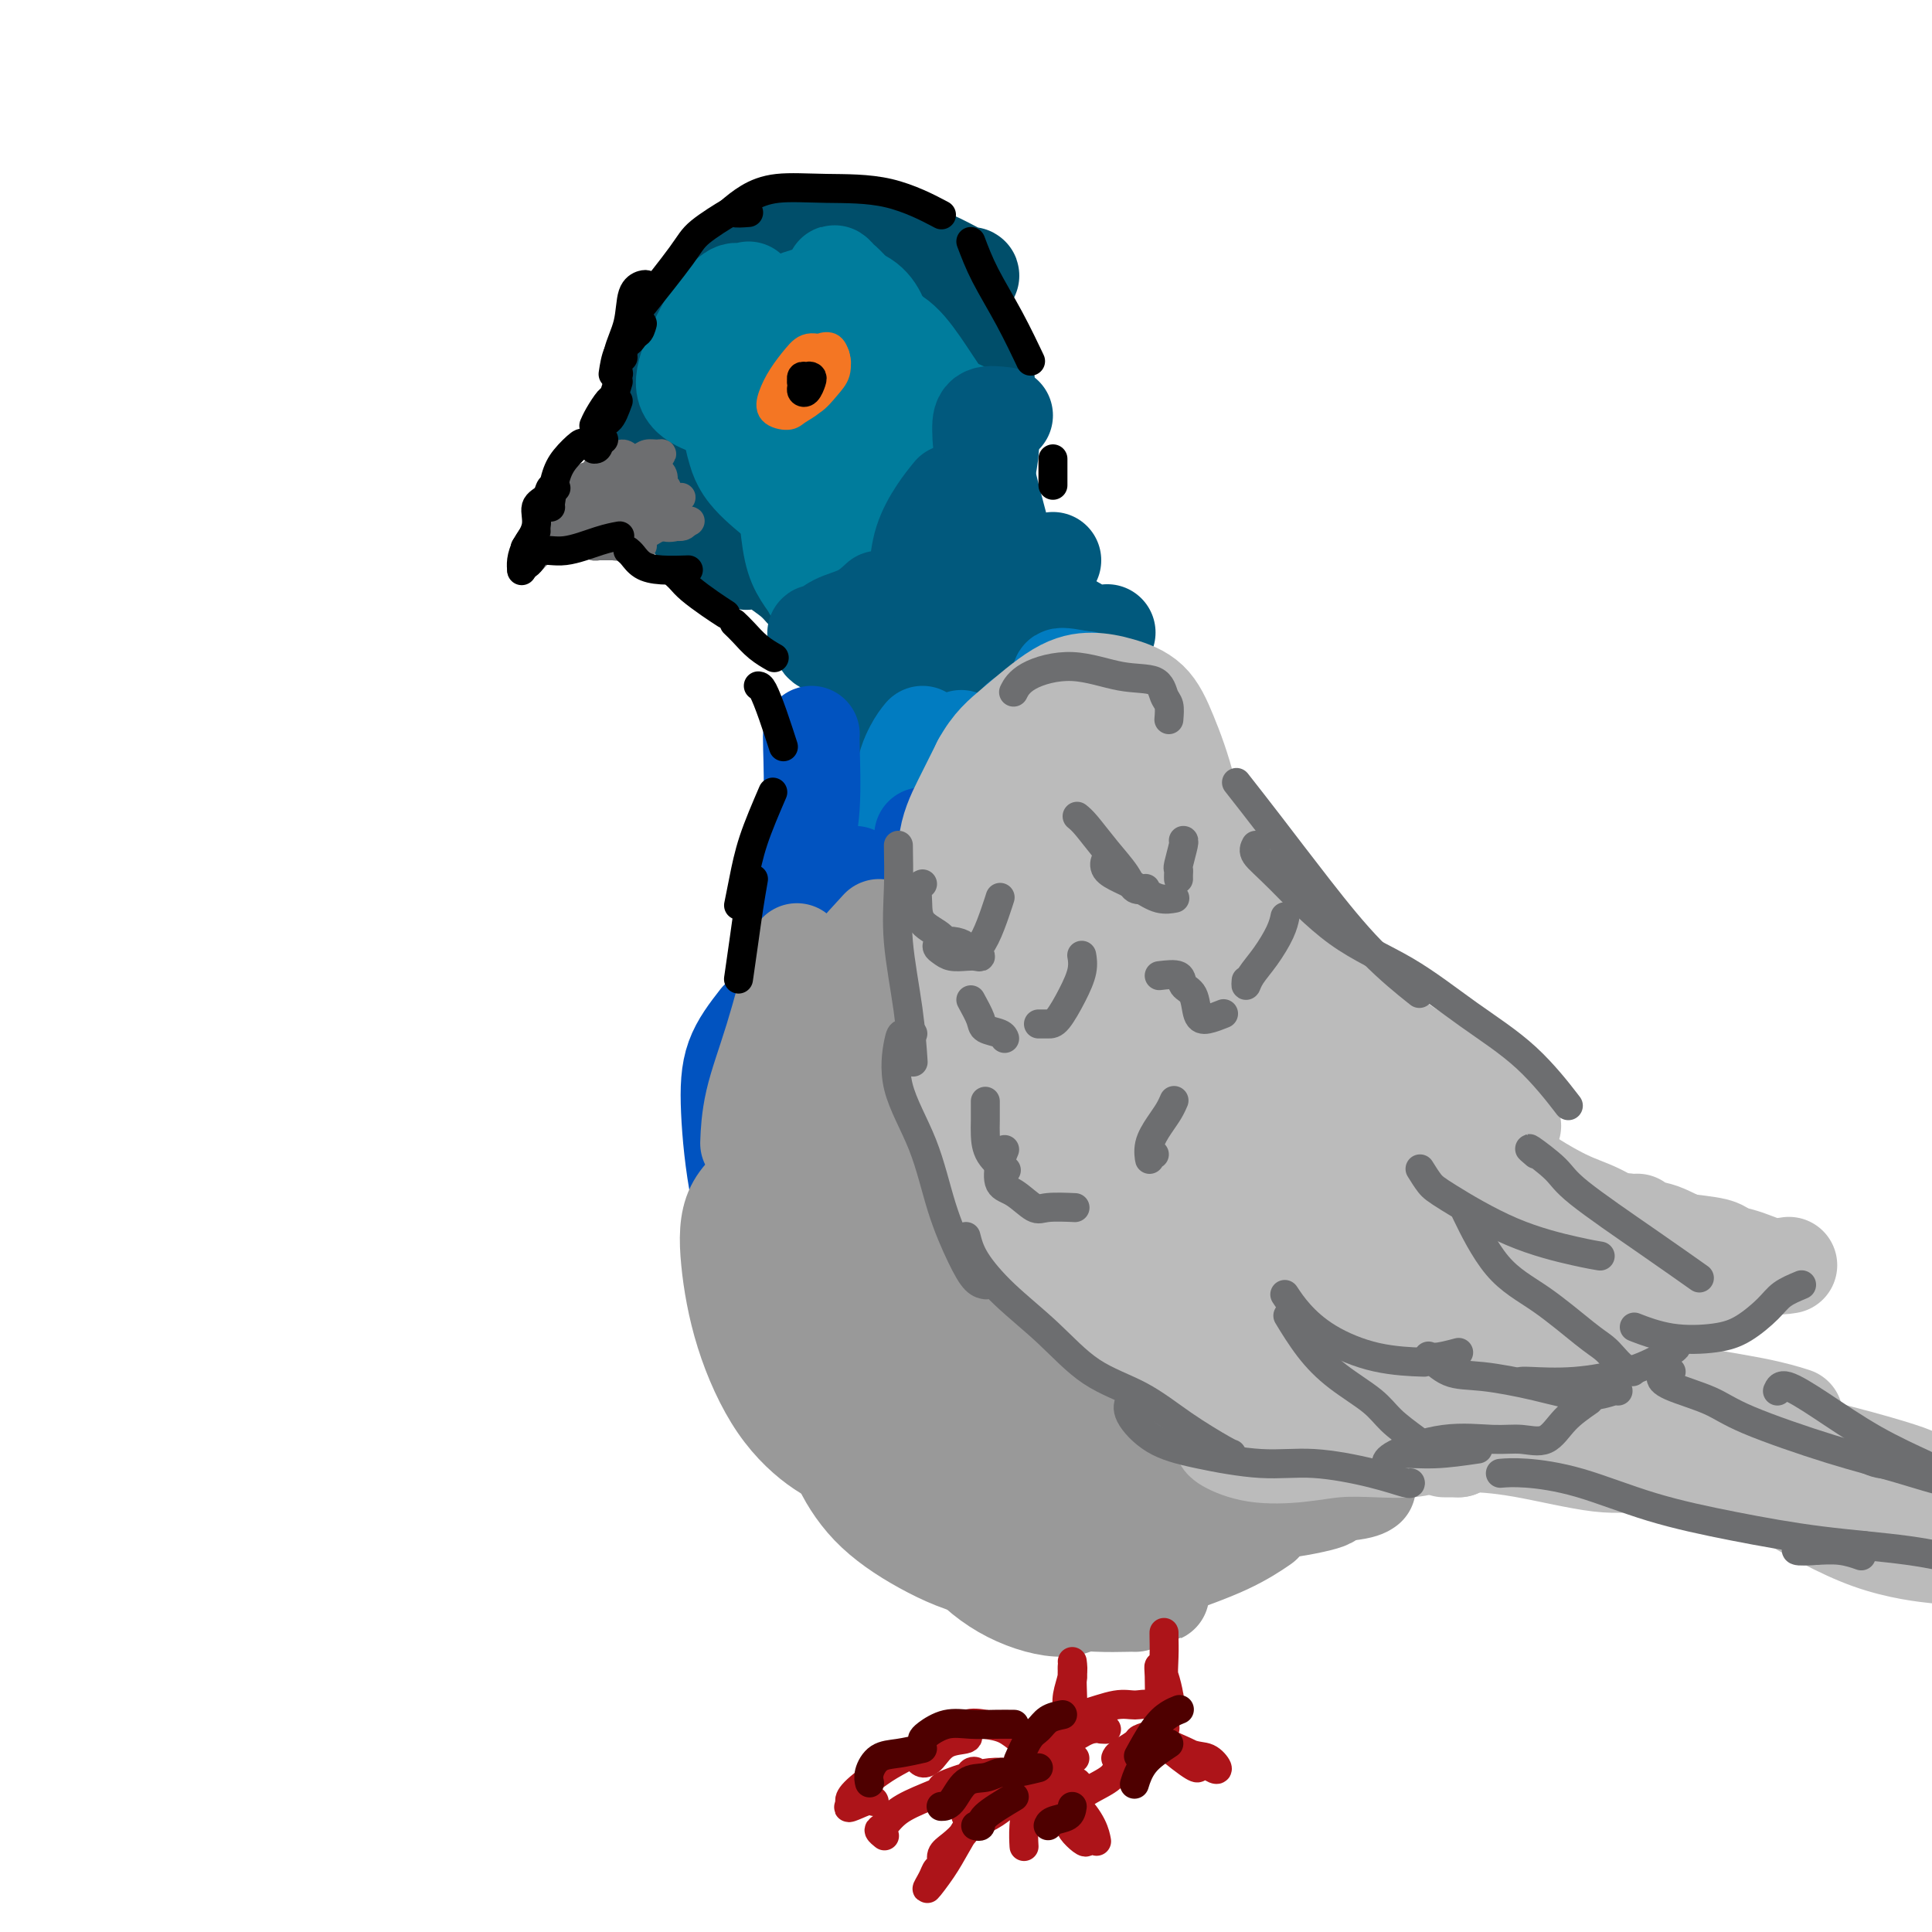 <svg viewBox='0 0 400 400' version='1.1' xmlns='http://www.w3.org/2000/svg' xmlns:xlink='http://www.w3.org/1999/xlink'><g fill='none' stroke='rgb(0,78,106)' stroke-width='20' stroke-linecap='round' stroke-linejoin='round'><path d='M150,66c-1.270,1.423 -2.541,2.846 -4,4c-1.459,1.154 -3.107,2.041 -4,3c-0.893,0.959 -1.030,1.992 -1,2c0.030,0.008 0.227,-1.009 1,-2c0.773,-0.991 2.123,-1.956 3,-3c0.877,-1.044 1.281,-2.166 1,-2c-0.281,0.166 -1.249,1.620 -2,3c-0.751,1.380 -1.286,2.687 -2,4c-0.714,1.313 -1.607,2.632 -2,3c-0.393,0.368 -0.285,-0.214 0,-1c0.285,-0.786 0.746,-1.777 1,-3c0.254,-1.223 0.300,-2.679 1,-4c0.700,-1.321 2.054,-2.509 3,-4c0.946,-1.491 1.486,-3.286 3,-5c1.514,-1.714 4.004,-3.347 5,-4c0.996,-0.653 0.498,-0.327 0,0'/><path d='M155,57c-2.286,0.796 -4.573,1.592 -6,2c-1.427,0.408 -1.995,0.429 -2,0c-0.005,-0.429 0.552,-1.307 1,-2c0.448,-0.693 0.787,-1.202 3,-2c2.213,-0.798 6.298,-1.885 9,-3c2.702,-1.115 4.019,-2.256 6,-3c1.981,-0.744 4.625,-1.090 6,-1c1.375,0.090 1.480,0.615 1,1c-0.480,0.385 -1.543,0.631 -3,1c-1.457,0.369 -3.306,0.860 -5,1c-1.694,0.140 -3.233,-0.070 -4,0c-0.767,0.070 -0.763,0.422 -1,0c-0.237,-0.422 -0.715,-1.617 0,-2c0.715,-0.383 2.624,0.044 5,0c2.376,-0.044 5.221,-0.561 8,0c2.779,0.561 5.494,2.201 8,3c2.506,0.799 4.803,0.758 6,1c1.197,0.242 1.295,0.766 1,1c-0.295,0.234 -0.985,0.176 -2,0c-1.015,-0.176 -2.357,-0.472 -4,-1c-1.643,-0.528 -3.586,-1.289 -5,-2c-1.414,-0.711 -2.297,-1.372 -3,-2c-0.703,-0.628 -1.226,-1.222 0,-1c1.226,0.222 4.200,1.261 7,2c2.800,0.739 5.425,1.178 8,2c2.575,0.822 5.098,2.025 7,3c1.902,0.975 3.181,1.720 4,2c0.819,0.280 1.178,0.096 1,0c-0.178,-0.096 -0.894,-0.103 -2,0c-1.106,0.103 -2.602,0.315 -4,0c-1.398,-0.315 -2.699,-1.158 -4,-2'/><path d='M191,55c-2.274,-0.820 -3.460,-1.869 -5,-3c-1.540,-1.131 -3.434,-2.345 -6,-3c-2.566,-0.655 -5.806,-0.752 -9,-1c-3.194,-0.248 -6.344,-0.647 -9,0c-2.656,0.647 -4.819,2.339 -7,4c-2.181,1.661 -4.382,3.291 -6,5c-1.618,1.709 -2.654,3.497 -3,5c-0.346,1.503 -0.001,2.721 0,4c0.001,1.279 -0.342,2.618 0,3c0.342,0.382 1.370,-0.192 2,-1c0.630,-0.808 0.862,-1.851 1,-3c0.138,-1.149 0.181,-2.404 0,-3c-0.181,-0.596 -0.585,-0.535 -1,0c-0.415,0.535 -0.840,1.542 -2,3c-1.160,1.458 -3.055,3.367 -4,5c-0.945,1.633 -0.940,2.992 -1,4c-0.060,1.008 -0.184,1.666 0,2c0.184,0.334 0.678,0.344 1,0c0.322,-0.344 0.472,-1.041 1,-2c0.528,-0.959 1.433,-2.180 2,-3c0.567,-0.820 0.795,-1.239 1,-2c0.205,-0.761 0.385,-1.862 0,-2c-0.385,-0.138 -1.335,0.689 -2,2c-0.665,1.311 -1.044,3.106 -2,5c-0.956,1.894 -2.489,3.888 -3,6c-0.511,2.112 0.000,4.342 0,6c-0.000,1.658 -0.511,2.743 0,3c0.511,0.257 2.044,-0.312 3,-1c0.956,-0.688 1.334,-1.493 2,-3c0.666,-1.507 1.619,-3.716 2,-6c0.381,-2.284 0.191,-4.642 0,-7'/><path d='M146,72c0.225,-2.420 -0.212,-1.970 -1,-2c-0.788,-0.030 -1.925,-0.541 -3,0c-1.075,0.541 -2.086,2.133 -3,4c-0.914,1.867 -1.730,4.009 -2,6c-0.270,1.991 0.008,3.832 0,6c-0.008,2.168 -0.301,4.663 0,6c0.301,1.337 1.194,1.516 2,2c0.806,0.484 1.523,1.275 2,1c0.477,-0.275 0.713,-1.614 1,-3c0.287,-1.386 0.624,-2.819 1,-4c0.376,-1.181 0.792,-2.112 1,-3c0.208,-0.888 0.210,-1.734 0,-2c-0.210,-0.266 -0.630,0.047 -1,1c-0.370,0.953 -0.690,2.548 -1,4c-0.310,1.452 -0.611,2.763 -1,4c-0.389,1.237 -0.866,2.400 -1,3c-0.134,0.600 0.074,0.638 0,1c-0.074,0.362 -0.429,1.048 0,1c0.429,-0.048 1.643,-0.831 2,-2c0.357,-1.169 -0.141,-2.726 0,-4c0.141,-1.274 0.923,-2.266 1,-3c0.077,-0.734 -0.551,-1.209 -1,-1c-0.449,0.209 -0.720,1.104 -1,2c-0.280,0.896 -0.569,1.794 -1,3c-0.431,1.206 -1.005,2.719 -1,4c0.005,1.281 0.590,2.330 1,3c0.410,0.670 0.646,0.961 1,1c0.354,0.039 0.827,-0.175 1,-1c0.173,-0.825 0.047,-2.261 0,-3c-0.047,-0.739 -0.013,-0.783 0,-1c0.013,-0.217 0.007,-0.609 0,-1'/><path d='M142,94c0.309,-0.873 0.083,-0.555 0,0c-0.083,0.555 -0.023,1.348 0,2c0.023,0.652 0.011,1.165 0,2c-0.011,0.835 -0.019,1.993 0,3c0.019,1.007 0.065,1.864 0,2c-0.065,0.136 -0.241,-0.451 0,-1c0.241,-0.549 0.897,-1.062 1,-2c0.103,-0.938 -0.349,-2.301 -1,-3c-0.651,-0.699 -1.503,-0.732 -2,-1c-0.497,-0.268 -0.640,-0.769 -1,-1c-0.360,-0.231 -0.939,-0.192 -1,1c-0.061,1.192 0.395,3.535 1,5c0.605,1.465 1.359,2.051 2,3c0.641,0.949 1.169,2.262 2,3c0.831,0.738 1.964,0.902 3,2c1.036,1.098 1.975,3.129 3,4c1.025,0.871 2.136,0.582 3,1c0.864,0.418 1.480,1.542 2,2c0.520,0.458 0.945,0.250 1,0c0.055,-0.250 -0.258,-0.542 -1,-1c-0.742,-0.458 -1.912,-1.084 -3,-2c-1.088,-0.916 -2.093,-2.123 -3,-3c-0.907,-0.877 -1.716,-1.424 -3,-2c-1.284,-0.576 -3.042,-1.182 -3,-1c0.042,0.182 1.886,1.152 4,2c2.114,0.848 4.500,1.572 7,3c2.500,1.428 5.113,3.558 7,5c1.887,1.442 3.046,2.196 4,3c0.954,0.804 1.701,1.658 2,2c0.299,0.342 0.149,0.171 0,0'/><path d='M195,62c0.038,0.297 0.076,0.594 0,1c-0.076,0.406 -0.265,0.920 0,2c0.265,1.080 0.983,2.725 2,4c1.017,1.275 2.332,2.179 3,3c0.668,0.821 0.688,1.560 1,2c0.312,0.440 0.917,0.581 1,0c0.083,-0.581 -0.354,-1.885 -1,-3c-0.646,-1.115 -1.499,-2.040 -2,-3c-0.501,-0.960 -0.648,-1.956 -1,-3c-0.352,-1.044 -0.907,-2.135 -1,-2c-0.093,0.135 0.276,1.497 1,3c0.724,1.503 1.802,3.146 3,5c1.198,1.854 2.517,3.920 3,6c0.483,2.080 0.130,4.175 0,6c-0.130,1.825 -0.037,3.378 0,4c0.037,0.622 0.019,0.311 0,0'/><path d='M188,63c0.305,-0.960 0.609,-1.921 1,-3c0.391,-1.079 0.868,-2.277 1,-3c0.132,-0.723 -0.083,-0.972 0,-1c0.083,-0.028 0.463,0.165 1,1c0.537,0.835 1.233,2.313 2,4c0.767,1.687 1.607,3.583 3,5c1.393,1.417 3.338,2.356 4,3c0.662,0.644 0.041,0.995 0,1c-0.041,0.005 0.500,-0.334 0,-1c-0.500,-0.666 -2.039,-1.659 -3,-3c-0.961,-1.341 -1.343,-3.031 -2,-4c-0.657,-0.969 -1.591,-1.218 -2,-1c-0.409,0.218 -0.295,0.904 0,2c0.295,1.096 0.772,2.603 2,5c1.228,2.397 3.208,5.685 4,7c0.792,1.315 0.396,0.658 0,0'/></g>
<g fill='none' stroke='rgb(0,124,156)' stroke-width='20' stroke-linecap='round' stroke-linejoin='round'><path d='M155,60c0.227,0.405 0.454,0.811 0,2c-0.454,1.189 -1.589,3.162 -3,5c-1.411,1.838 -3.097,3.540 -4,5c-0.903,1.460 -1.022,2.678 -1,3c0.022,0.322 0.183,-0.253 1,-1c0.817,-0.747 2.288,-1.666 3,-3c0.712,-1.334 0.665,-3.083 1,-5c0.335,-1.917 1.052,-4.000 1,-5c-0.052,-1.000 -0.875,-0.915 -2,0c-1.125,0.915 -2.554,2.662 -4,5c-1.446,2.338 -2.910,5.267 -4,8c-1.090,2.733 -1.808,5.269 -1,7c0.808,1.731 3.141,2.658 4,3c0.859,0.342 0.246,0.098 0,0c-0.246,-0.098 -0.123,-0.049 0,0'/><path d='M155,65c-1.696,2.195 -3.392,4.390 -4,6c-0.608,1.610 -0.128,2.636 0,5c0.128,2.364 -0.096,6.068 0,9c0.096,2.932 0.510,5.093 1,7c0.490,1.907 1.055,3.559 2,5c0.945,1.441 2.271,2.670 3,3c0.729,0.330 0.860,-0.238 1,-1c0.140,-0.762 0.289,-1.718 0,-3c-0.289,-1.282 -1.014,-2.892 -2,-4c-0.986,-1.108 -2.231,-1.715 -3,-2c-0.769,-0.285 -1.061,-0.246 -1,1c0.061,1.246 0.477,3.701 2,6c1.523,2.299 4.154,4.442 6,6c1.846,1.558 2.906,2.529 4,3c1.094,0.471 2.223,0.440 3,0c0.777,-0.440 1.201,-1.289 1,-2c-0.201,-0.711 -1.027,-1.285 -2,-3c-0.973,-1.715 -2.094,-4.572 -4,-7c-1.906,-2.428 -4.596,-4.427 -7,-7c-2.404,-2.573 -4.523,-5.719 -6,-8c-1.477,-2.281 -2.314,-3.696 -2,-5c0.314,-1.304 1.777,-2.496 4,-4c2.223,-1.504 5.206,-3.321 8,-5c2.794,-1.679 5.400,-3.222 9,-4c3.600,-0.778 8.196,-0.792 11,1c2.804,1.792 3.818,5.389 4,8c0.182,2.611 -0.467,4.236 -1,6c-0.533,1.764 -0.951,3.667 -1,5c-0.049,1.333 0.272,2.095 0,2c-0.272,-0.095 -1.136,-1.048 -2,-2'/><path d='M179,81c-0.827,0.878 -0.895,-2.427 -2,-5c-1.105,-2.573 -3.247,-4.415 -5,-6c-1.753,-1.585 -3.116,-2.913 -4,-4c-0.884,-1.087 -1.290,-1.933 -1,-2c0.290,-0.067 1.274,0.647 3,2c1.726,1.353 4.194,3.347 7,6c2.806,2.653 5.949,5.966 8,9c2.051,3.034 3.009,5.791 4,8c0.991,2.209 2.016,3.871 2,5c-0.016,1.129 -1.072,1.727 -2,2c-0.928,0.273 -1.729,0.222 -3,-1c-1.271,-1.222 -3.013,-3.614 -5,-6c-1.987,-2.386 -4.220,-4.767 -7,-8c-2.780,-3.233 -6.107,-7.320 -9,-10c-2.893,-2.680 -5.352,-3.954 -7,-4c-1.648,-0.046 -2.483,1.135 -3,2c-0.517,0.865 -0.715,1.414 0,3c0.715,1.586 2.342,4.208 4,7c1.658,2.792 3.348,5.755 5,8c1.652,2.245 3.266,3.772 5,5c1.734,1.228 3.586,2.157 5,2c1.414,-0.157 2.388,-1.398 3,-3c0.612,-1.602 0.861,-3.563 1,-6c0.139,-2.437 0.169,-5.349 -1,-8c-1.169,-2.651 -3.538,-5.042 -6,-7c-2.462,-1.958 -5.018,-3.482 -8,-3c-2.982,0.482 -6.390,2.969 -8,6c-1.610,3.031 -1.421,6.606 -1,10c0.421,3.394 1.075,6.606 3,10c1.925,3.394 5.121,6.970 8,9c2.879,2.030 5.439,2.515 8,3'/><path d='M173,105c4.022,1.208 6.077,-1.774 8,-4c1.923,-2.226 3.714,-3.698 5,-6c1.286,-2.302 2.067,-5.434 2,-8c-0.067,-2.566 -0.982,-4.565 -2,-7c-1.018,-2.435 -2.140,-5.306 -3,-7c-0.860,-1.694 -1.457,-2.212 -2,-2c-0.543,0.212 -1.031,1.156 -1,3c0.031,1.844 0.582,4.590 1,7c0.418,2.410 0.702,4.484 2,6c1.298,1.516 3.608,2.474 6,3c2.392,0.526 4.864,0.619 6,0c1.136,-0.619 0.934,-1.951 1,-3c0.066,-1.049 0.399,-1.815 0,-3c-0.399,-1.185 -1.528,-2.789 -3,-5c-1.472,-2.211 -3.285,-5.029 -5,-7c-1.715,-1.971 -3.332,-3.095 -6,-4c-2.668,-0.905 -6.386,-1.590 -9,-2c-2.614,-0.410 -4.123,-0.545 -5,0c-0.877,0.545 -1.121,1.769 -1,3c0.121,1.231 0.608,2.469 2,5c1.392,2.531 3.688,6.354 6,9c2.312,2.646 4.640,4.114 7,5c2.360,0.886 4.751,1.189 6,1c1.249,-0.189 1.355,-0.870 1,-2c-0.355,-1.130 -1.170,-2.707 -2,-5c-0.830,-2.293 -1.675,-5.300 -3,-8c-1.325,-2.700 -3.128,-5.094 -5,-8c-1.872,-2.906 -3.811,-6.325 -5,-8c-1.189,-1.675 -1.628,-1.605 -1,-1c0.628,0.605 2.322,1.744 4,4c1.678,2.256 3.339,5.628 5,9'/><path d='M182,70c2.453,3.490 4.587,6.216 7,10c2.413,3.784 5.106,8.627 6,13c0.894,4.373 -0.010,8.275 0,11c0.010,2.725 0.934,4.273 1,5c0.066,0.727 -0.725,0.633 -1,0c-0.275,-0.633 -0.035,-1.806 0,-4c0.035,-2.194 -0.134,-5.409 0,-9c0.134,-3.591 0.572,-7.559 0,-10c-0.572,-2.441 -2.154,-3.355 -3,-3c-0.846,0.355 -0.955,1.980 -1,4c-0.045,2.020 -0.025,4.434 0,7c0.025,2.566 0.055,5.283 0,8c-0.055,2.717 -0.194,5.433 0,7c0.194,1.567 0.721,1.984 1,2c0.279,0.016 0.309,-0.369 0,-1c-0.309,-0.631 -0.957,-1.508 -2,-3c-1.043,-1.492 -2.480,-3.598 -4,-6c-1.520,-2.402 -3.123,-5.099 -6,-7c-2.877,-1.901 -7.029,-3.007 -10,-3c-2.971,0.007 -4.759,1.125 -6,3c-1.241,1.875 -1.933,4.507 -2,7c-0.067,2.493 0.490,4.846 2,7c1.510,2.154 3.972,4.108 6,6c2.028,1.892 3.621,3.723 5,5c1.379,1.277 2.544,2.001 3,2c0.456,-0.001 0.204,-0.727 0,-2c-0.204,-1.273 -0.358,-3.092 -1,-5c-0.642,-1.908 -1.770,-3.903 -3,-6c-1.230,-2.097 -2.562,-4.295 -4,-6c-1.438,-1.705 -2.982,-2.916 -4,-3c-1.018,-0.084 -1.509,0.958 -2,2'/><path d='M164,101c-1.192,0.561 -1.172,2.463 -1,5c0.172,2.537 0.496,5.710 1,8c0.504,2.290 1.190,3.697 2,5c0.810,1.303 1.746,2.504 2,3c0.254,0.496 -0.174,0.289 0,-1c0.174,-1.289 0.951,-3.660 1,-6c0.049,-2.340 -0.630,-4.648 -1,-8c-0.370,-3.352 -0.430,-7.747 -1,-11c-0.570,-3.253 -1.650,-5.364 -2,-6c-0.350,-0.636 0.031,0.205 0,3c-0.031,2.795 -0.475,7.545 0,11c0.475,3.455 1.870,5.614 3,8c1.130,2.386 1.995,5.000 3,7c1.005,2.000 2.151,3.387 3,4c0.849,0.613 1.403,0.453 2,0c0.597,-0.453 1.238,-1.200 1,-3c-0.238,-1.800 -1.353,-4.655 -2,-7c-0.647,-2.345 -0.824,-4.182 -2,-8c-1.176,-3.818 -3.351,-9.618 -5,-13c-1.649,-3.382 -2.772,-4.346 -3,-4c-0.228,0.346 0.438,2.001 1,5c0.562,2.999 1.020,7.340 2,11c0.980,3.660 2.483,6.638 4,10c1.517,3.362 3.049,7.110 4,9c0.951,1.890 1.320,1.924 2,2c0.680,0.076 1.670,0.195 2,-1c0.330,-1.195 0.000,-3.704 0,-6c-0.000,-2.296 0.330,-4.378 0,-9c-0.330,-4.622 -1.320,-11.783 -1,-17c0.320,-5.217 1.948,-8.491 3,-9c1.052,-0.509 1.526,1.745 2,4'/><path d='M184,87c0.707,1.601 1.474,3.602 2,6c0.526,2.398 0.813,5.191 1,8c0.187,2.809 0.276,5.634 1,7c0.724,1.366 2.082,1.274 3,1c0.918,-0.274 1.395,-0.731 2,-2c0.605,-1.269 1.337,-3.350 2,-6c0.663,-2.650 1.256,-5.867 2,-9c0.744,-3.133 1.639,-6.180 2,-7c0.361,-0.820 0.187,0.588 0,2c-0.187,1.412 -0.387,2.828 -1,5c-0.613,2.172 -1.639,5.099 -2,7c-0.361,1.901 -0.058,2.775 0,3c0.058,0.225 -0.128,-0.198 0,-1c0.128,-0.802 0.570,-1.984 1,-3c0.430,-1.016 0.849,-1.865 1,-2c0.151,-0.135 0.033,0.444 0,1c-0.033,0.556 0.019,1.088 0,2c-0.019,0.912 -0.108,2.203 0,2c0.108,-0.203 0.414,-1.901 0,-2c-0.414,-0.099 -1.547,1.400 -2,2c-0.453,0.600 -0.227,0.300 0,0'/></g>
<g fill='none' stroke='rgb(1,89,125)' stroke-width='20' stroke-linecap='round' stroke-linejoin='round'><path d='M197,102c-0.959,1.180 -1.919,2.359 -3,4c-1.081,1.641 -2.284,3.742 -3,6c-0.716,2.258 -0.943,4.671 -1,6c-0.057,1.329 0.058,1.572 0,2c-0.058,0.428 -0.289,1.040 1,-1c1.289,-2.040 4.098,-6.733 6,-10c1.902,-3.267 2.898,-5.108 4,-8c1.102,-2.892 2.309,-6.834 3,-9c0.691,-2.166 0.865,-2.556 1,-2c0.135,0.556 0.232,2.056 0,4c-0.232,1.944 -0.793,4.331 -1,6c-0.207,1.669 -0.059,2.620 0,3c0.059,0.380 0.030,0.190 0,0'/><path d='M208,86c-1.569,-0.186 -3.138,-0.372 -4,0c-0.862,0.372 -1.015,1.301 -1,3c0.015,1.699 0.200,4.168 1,8c0.800,3.832 2.214,9.027 3,12c0.786,2.973 0.943,3.725 2,5c1.057,1.275 3.015,3.074 4,4c0.985,0.926 0.996,0.979 1,1c0.004,0.021 0.002,0.011 0,0'/><path d='M203,104c-1.163,-0.524 -2.326,-1.048 -3,-1c-0.674,0.048 -0.860,0.668 -1,2c-0.140,1.332 -0.234,3.376 0,6c0.234,2.624 0.795,5.827 1,8c0.205,2.173 0.055,3.316 0,4c-0.055,0.684 -0.016,0.910 0,1c0.016,0.090 0.008,0.045 0,0'/><path d='M190,124c-1.381,0.730 -2.762,1.460 -4,2c-1.238,0.540 -2.332,0.891 -3,1c-0.668,0.109 -0.911,-0.022 -1,0c-0.089,0.022 -0.024,0.198 0,0c0.024,-0.198 0.007,-0.771 0,-1c-0.007,-0.229 -0.003,-0.115 0,0'/><path d='M182,124c-1.202,1.102 -2.403,2.204 -4,3c-1.597,0.796 -3.589,1.286 -5,2c-1.411,0.714 -2.241,1.654 -3,2c-0.759,0.346 -1.449,0.099 -1,0c0.449,-0.099 2.036,-0.051 3,0c0.964,0.051 1.306,0.105 1,0c-0.306,-0.105 -1.259,-0.368 -2,0c-0.741,0.368 -1.271,1.367 -1,2c0.271,0.633 1.342,0.901 2,1c0.658,0.099 0.902,0.028 1,0c0.098,-0.028 0.049,-0.014 0,0'/><path d='M207,117c-1.207,-0.615 -2.414,-1.230 -3,-1c-0.586,0.230 -0.552,1.305 -1,3c-0.448,1.695 -1.377,4.009 -1,6c0.377,1.991 2.060,3.658 4,6c1.940,2.342 4.139,5.360 6,7c1.861,1.640 3.386,1.903 5,2c1.614,0.097 3.318,0.028 4,0c0.682,-0.028 0.341,-0.014 0,0'/><path d='M205,123c-2.202,-0.409 -4.403,-0.817 -5,0c-0.597,0.817 0.412,2.860 2,5c1.588,2.140 3.756,4.378 6,6c2.244,1.622 4.566,2.629 7,3c2.434,0.371 4.981,0.106 6,0c1.019,-0.106 0.509,-0.053 0,0'/><path d='M196,133c-2.550,1.262 -5.100,2.524 -6,4c-0.900,1.476 -0.150,3.166 1,5c1.150,1.834 2.700,3.811 5,5c2.300,1.189 5.350,1.589 7,2c1.650,0.411 1.900,0.832 2,1c0.100,0.168 0.050,0.084 0,0'/><path d='M192,143c-2.965,-1.183 -5.929,-2.366 -8,-3c-2.071,-0.634 -3.248,-0.721 -4,0c-0.752,0.721 -1.080,2.248 -1,4c0.080,1.752 0.567,3.728 1,6c0.433,2.272 0.811,4.841 2,6c1.189,1.159 3.187,0.908 4,1c0.813,0.092 0.439,0.528 0,0c-0.439,-0.528 -0.944,-2.019 -2,-3c-1.056,-0.981 -2.664,-1.454 -4,-2c-1.336,-0.546 -2.399,-1.167 -3,-1c-0.601,0.167 -0.739,1.122 0,2c0.739,0.878 2.354,1.679 3,2c0.646,0.321 0.323,0.160 0,0'/><path d='M218,116c-0.559,0.591 -1.117,1.181 -2,3c-0.883,1.819 -2.089,4.866 -2,7c0.089,2.134 1.474,3.356 3,5c1.526,1.644 3.192,3.709 5,5c1.808,1.291 3.756,1.809 5,2c1.244,0.191 1.784,0.055 2,0c0.216,-0.055 0.108,-0.027 0,0'/><path d='M216,121c-1.435,-1.069 -2.870,-2.137 -4,-3c-1.130,-0.863 -1.955,-1.520 -2,-1c-0.045,0.520 0.689,2.216 2,4c1.311,1.784 3.199,3.655 5,5c1.801,1.345 3.514,2.165 5,3c1.486,0.835 2.746,1.686 4,2c1.254,0.314 2.501,0.090 3,0c0.499,-0.090 0.249,-0.045 0,0'/></g>
<g fill='none' stroke='rgb(1,124,193)' stroke-width='20' stroke-linecap='round' stroke-linejoin='round'><path d='M189,157c-0.218,0.603 -0.437,1.205 -1,2c-0.563,0.795 -1.471,1.782 -2,4c-0.529,2.218 -0.678,5.667 0,8c0.678,2.333 2.182,3.551 3,4c0.818,0.449 0.948,0.128 1,0c0.052,-0.128 0.026,-0.064 0,0'/><path d='M191,152c-0.596,0.732 -1.193,1.464 -2,3c-0.807,1.536 -1.825,3.876 -2,7c-0.175,3.124 0.491,7.033 1,9c0.509,1.967 0.860,1.990 1,2c0.140,0.010 0.070,0.005 0,0'/><path d='M199,153c0.008,-0.224 0.016,-0.449 0,1c-0.016,1.449 -0.057,4.571 0,8c0.057,3.429 0.211,7.167 1,9c0.789,1.833 2.212,1.763 3,2c0.788,0.237 0.939,0.782 1,1c0.061,0.218 0.030,0.109 0,0'/><path d='M204,157c-0.269,-0.544 -0.538,-1.088 -1,-1c-0.462,0.088 -1.118,0.808 -1,2c0.118,1.192 1.011,2.856 2,5c0.989,2.144 2.074,4.770 3,6c0.926,1.230 1.693,1.066 2,1c0.307,-0.066 0.153,-0.033 0,0'/><path d='M212,149c-0.297,-0.180 -0.594,-0.360 -1,0c-0.406,0.360 -0.921,1.259 -1,3c-0.079,1.741 0.278,4.322 1,6c0.722,1.678 1.810,2.452 3,3c1.190,0.548 2.483,0.871 3,1c0.517,0.129 0.259,0.065 0,0'/><path d='M221,146c-1.640,0.012 -3.279,0.024 -4,1c-0.721,0.976 -0.522,2.916 0,4c0.522,1.084 1.367,1.311 3,2c1.633,0.689 4.055,1.839 6,2c1.945,0.161 3.413,-0.668 4,-1c0.587,-0.332 0.294,-0.166 0,0'/><path d='M223,144c-0.415,-1.002 -0.829,-2.005 -1,-2c-0.171,0.005 -0.098,1.017 0,2c0.098,0.983 0.222,1.937 0,3c-0.222,1.063 -0.792,2.233 0,3c0.792,0.767 2.944,1.130 4,1c1.056,-0.130 1.016,-0.751 1,-1c-0.016,-0.249 -0.008,-0.124 0,0'/><path d='M226,141c-2.521,-0.488 -5.042,-0.975 -6,-1c-0.958,-0.025 -0.355,0.414 0,1c0.355,0.586 0.460,1.320 2,2c1.540,0.680 4.516,1.306 7,2c2.484,0.694 4.476,1.456 6,2c1.524,0.544 2.578,0.870 3,1c0.422,0.130 0.211,0.065 0,0'/><path d='M235,145c-1.184,-0.635 -2.368,-1.271 -4,-2c-1.632,-0.729 -3.713,-1.553 -5,-2c-1.287,-0.447 -1.781,-0.519 -2,0c-0.219,0.519 -0.164,1.628 1,3c1.164,1.372 3.436,3.009 5,4c1.564,0.991 2.419,1.338 4,2c1.581,0.662 3.887,1.640 5,2c1.113,0.360 1.032,0.103 1,0c-0.032,-0.103 -0.016,-0.051 0,0'/><path d='M233,145c-2.531,-0.855 -5.062,-1.710 -7,-2c-1.938,-0.290 -3.282,-0.016 -4,0c-0.718,0.016 -0.809,-0.226 1,1c1.809,1.226 5.517,3.922 7,5c1.483,1.078 0.742,0.539 0,0'/></g>
<g fill='none' stroke='rgb(1,83,192)' stroke-width='20' stroke-linecap='round' stroke-linejoin='round'><path d='M177,181c-0.030,0.801 -0.061,1.601 0,3c0.061,1.399 0.212,3.396 1,6c0.788,2.604 2.212,5.817 3,7c0.788,1.183 0.939,0.338 1,0c0.061,-0.338 0.030,-0.169 0,0'/><path d='M191,183c0.482,0.262 0.964,0.524 1,1c0.036,0.476 -0.375,1.167 0,3c0.375,1.833 1.536,4.810 2,6c0.464,1.190 0.232,0.595 0,0'/><path d='M204,181c-0.265,0.415 -0.530,0.829 -1,2c-0.470,1.171 -1.147,3.097 -1,5c0.147,1.903 1.116,3.781 2,5c0.884,1.219 1.681,1.777 2,2c0.319,0.223 0.159,0.112 0,0'/><path d='M208,180c-0.356,-0.317 -0.711,-0.635 -1,0c-0.289,0.635 -0.510,2.222 0,4c0.510,1.778 1.753,3.748 3,5c1.247,1.252 2.499,1.786 3,2c0.501,0.214 0.250,0.107 0,0'/><path d='M222,175c-0.386,-0.030 -0.772,-0.061 -1,0c-0.228,0.061 -0.298,0.212 0,1c0.298,0.788 0.965,2.212 2,3c1.035,0.788 2.439,0.939 3,1c0.561,0.061 0.281,0.030 0,0'/><path d='M231,169c-0.408,-0.174 -0.817,-0.348 -1,0c-0.183,0.348 -0.142,1.217 0,2c0.142,0.783 0.384,1.480 1,2c0.616,0.520 1.604,0.863 2,1c0.396,0.137 0.198,0.069 0,0'/><path d='M236,163c-0.265,-0.022 -0.530,-0.045 -1,0c-0.470,0.045 -1.147,0.156 -1,1c0.147,0.844 1.116,2.419 2,3c0.884,0.581 1.681,0.166 2,0c0.319,-0.166 0.159,-0.083 0,0'/><path d='M240,159c-0.491,0.219 -0.982,0.437 -1,1c-0.018,0.563 0.439,1.470 1,2c0.561,0.530 1.228,0.681 2,1c0.772,0.319 1.649,0.805 2,1c0.351,0.195 0.175,0.097 0,0'/><path d='M241,161c-1.142,0.018 -2.285,0.037 -3,0c-0.715,-0.037 -1.004,-0.129 -1,0c0.004,0.129 0.300,0.478 1,1c0.700,0.522 1.804,1.218 3,2c1.196,0.782 2.485,1.652 3,2c0.515,0.348 0.258,0.174 0,0'/><path d='M241,162c-1.153,-0.168 -2.305,-0.336 -3,0c-0.695,0.336 -0.932,1.176 -1,2c-0.068,0.824 0.033,1.633 1,3c0.967,1.367 2.799,3.291 4,4c1.201,0.709 1.772,0.203 2,0c0.228,-0.203 0.114,-0.101 0,0'/><path d='M240,167c0.008,-0.261 0.016,-0.521 0,-1c-0.016,-0.479 -0.057,-1.175 0,-1c0.057,0.175 0.211,1.222 1,2c0.789,0.778 2.212,1.286 3,2c0.788,0.714 0.939,1.632 1,2c0.061,0.368 0.030,0.184 0,0'/><path d='M191,173c0.167,0.690 0.333,1.381 0,2c-0.333,0.619 -1.167,1.167 -2,4c-0.833,2.833 -1.667,7.952 -2,10c-0.333,2.048 -0.167,1.024 0,0'/><path d='M183,184c-1.978,1.976 -3.955,3.952 -5,6c-1.045,2.048 -1.156,4.167 -1,7c0.156,2.833 0.581,6.378 1,9c0.419,2.622 0.834,4.321 1,5c0.166,0.679 0.083,0.340 0,0'/><path d='M185,195c-1.409,1.086 -2.819,2.172 -4,4c-1.181,1.828 -2.134,4.399 -2,7c0.134,2.601 1.356,5.233 2,9c0.644,3.767 0.712,8.668 1,11c0.288,2.332 0.797,2.095 1,2c0.203,-0.095 0.102,-0.047 0,0'/><path d='M181,210c-1.065,1.530 -2.131,3.059 -2,6c0.131,2.941 1.458,7.293 3,11c1.542,3.707 3.300,6.767 5,10c1.700,3.233 3.343,6.638 4,8c0.657,1.362 0.329,0.681 0,0'/><path d='M199,206c-0.152,6.188 -0.303,12.376 0,17c0.303,4.624 1.061,7.683 2,11c0.939,3.317 2.061,6.893 3,9c0.939,2.107 1.697,2.745 2,3c0.303,0.255 0.152,0.128 0,0'/><path d='M168,152c-0.037,0.128 -0.073,0.255 0,3c0.073,2.745 0.257,8.107 0,12c-0.257,3.893 -0.954,6.317 -2,13c-1.046,6.683 -2.442,17.624 -3,22c-0.558,4.376 -0.279,2.188 0,0'/><path d='M169,178c-1.794,2.544 -3.587,5.089 -5,9c-1.413,3.911 -2.445,9.189 -3,15c-0.555,5.811 -0.633,12.156 -1,19c-0.367,6.844 -1.022,14.189 -1,19c0.022,4.811 0.721,7.089 1,8c0.279,0.911 0.140,0.456 0,0'/><path d='M157,211c-1.970,2.533 -3.940,5.066 -5,8c-1.060,2.934 -1.212,6.268 -1,11c0.212,4.732 0.786,10.862 2,17c1.214,6.138 3.068,12.284 5,18c1.932,5.716 3.943,11.000 6,14c2.057,3.000 4.159,3.714 5,4c0.841,0.286 0.420,0.143 0,0'/><path d='M155,250c-1.405,5.951 -2.809,11.903 -2,17c0.809,5.097 3.833,9.341 7,14c3.167,4.659 6.478,9.733 10,13c3.522,3.267 7.256,4.726 11,5c3.744,0.274 7.498,-0.636 9,-1c1.502,-0.364 0.751,-0.182 0,0'/><path d='M176,288c0.244,2.233 0.488,4.465 2,7c1.512,2.535 4.290,5.372 8,8c3.710,2.628 8.350,5.047 12,7c3.650,1.953 6.308,3.441 10,4c3.692,0.559 8.417,0.189 12,-1c3.583,-1.189 6.024,-3.197 7,-4c0.976,-0.803 0.488,-0.402 0,0'/><path d='M191,272c-2.959,-3.380 -5.917,-6.759 -9,-11c-3.083,-4.241 -6.290,-9.343 -9,-15c-2.710,-5.657 -4.922,-11.869 -6,-16c-1.078,-4.131 -1.022,-6.180 -1,-7c0.022,-0.820 0.011,-0.410 0,0'/><path d='M168,215c-1.732,5.814 -3.465,11.628 -4,16c-0.535,4.372 0.127,7.303 1,12c0.873,4.697 1.958,11.160 4,18c2.042,6.840 5.042,14.057 8,19c2.958,4.943 5.875,7.614 9,10c3.125,2.386 6.457,4.489 9,5c2.543,0.511 4.298,-0.568 5,-1c0.702,-0.432 0.351,-0.216 0,0'/><path d='M180,263c-0.128,4.645 -0.256,9.291 2,14c2.256,4.709 6.895,9.482 11,14c4.105,4.518 7.674,8.780 12,11c4.326,2.220 9.407,2.399 14,3c4.593,0.601 8.698,1.623 11,2c2.302,0.377 2.801,0.108 3,0c0.199,-0.108 0.100,-0.054 0,0'/><path d='M203,279c-0.861,-0.077 -1.721,-0.154 -2,1c-0.279,1.154 0.025,3.538 3,7c2.975,3.462 8.622,8.000 13,11c4.378,3.000 7.486,4.462 11,5c3.514,0.538 7.432,0.154 9,0c1.568,-0.154 0.784,-0.077 0,0'/><path d='M202,287c2.143,3.887 4.286,7.774 8,11c3.714,3.226 9.000,5.792 12,7c3.000,1.208 3.714,1.060 4,1c0.286,-0.060 0.143,-0.030 0,0'/></g>
<g fill='none' stroke='rgb(153,153,153)' stroke-width='20' stroke-linecap='round' stroke-linejoin='round'><path d='M165,197c-1.690,6.375 -3.381,12.750 -5,18c-1.619,5.250 -3.167,9.375 -4,13c-0.833,3.625 -0.952,6.750 -1,8c-0.048,1.250 -0.024,0.625 0,0'/><path d='M182,192c-3.970,4.301 -7.939,8.603 -11,14c-3.061,5.397 -5.212,11.891 -7,18c-1.788,6.109 -3.211,11.833 -4,17c-0.789,5.167 -0.943,9.776 -1,12c-0.057,2.224 -0.016,2.064 0,2c0.016,-0.064 0.008,-0.032 0,0'/><path d='M189,196c-1.240,-0.249 -2.480,-0.497 -4,1c-1.520,1.497 -3.322,4.741 -5,9c-1.678,4.259 -3.234,9.533 -5,15c-1.766,5.467 -3.741,11.125 -5,17c-1.259,5.875 -1.800,11.966 -2,15c-0.200,3.034 -0.057,3.010 0,3c0.057,-0.010 0.029,-0.005 0,0'/><path d='M199,204c-2.403,2.459 -4.806,4.918 -7,9c-2.194,4.082 -4.178,9.787 -6,15c-1.822,5.213 -3.483,9.933 -5,16c-1.517,6.067 -2.891,13.482 -4,18c-1.109,4.518 -1.952,6.139 -2,7c-0.048,0.861 0.701,0.960 1,1c0.299,0.040 0.150,0.020 0,0'/><path d='M197,224c-0.291,0.959 -0.582,1.917 -2,4c-1.418,2.083 -3.963,5.290 -6,10c-2.037,4.710 -3.565,10.922 -5,17c-1.435,6.078 -2.776,12.021 -3,16c-0.224,3.979 0.671,5.994 1,7c0.329,1.006 0.094,1.002 0,1c-0.094,-0.002 -0.047,-0.001 0,0'/><path d='M185,228c-1.015,0.935 -2.031,1.871 -4,5c-1.969,3.129 -4.892,8.453 -7,14c-2.108,5.547 -3.402,11.318 -4,16c-0.598,4.682 -0.501,8.276 0,11c0.501,2.724 1.404,4.580 2,5c0.596,0.420 0.885,-0.594 1,-1c0.115,-0.406 0.058,-0.203 0,0'/><path d='M159,243c-2.795,2.064 -5.590,4.128 -7,7c-1.410,2.872 -1.435,6.553 -1,11c0.435,4.447 1.329,9.661 3,15c1.671,5.339 4.118,10.802 7,15c2.882,4.198 6.199,7.130 9,9c2.801,1.870 5.086,2.677 6,3c0.914,0.323 0.457,0.161 0,0'/><path d='M167,272c-1.347,2.248 -2.693,4.497 -3,7c-0.307,2.503 0.427,5.261 2,9c1.573,3.739 3.986,8.459 7,12c3.014,3.541 6.629,5.905 11,8c4.371,2.095 9.497,3.923 13,5c3.503,1.077 5.382,1.402 10,1c4.618,-0.402 11.974,-1.531 16,-3c4.026,-1.469 4.722,-3.277 5,-4c0.278,-0.723 0.139,-0.362 0,0'/><path d='M199,299c0.779,3.937 1.557,7.874 4,11c2.443,3.126 6.550,5.440 10,7c3.450,1.560 6.244,2.367 10,2c3.756,-0.367 8.473,-1.906 11,-3c2.527,-1.094 2.865,-1.741 3,-2c0.135,-0.259 0.068,-0.129 0,0'/><path d='M184,263c-1.152,-0.537 -2.303,-1.075 -3,0c-0.697,1.075 -0.939,3.762 0,8c0.939,4.238 3.061,10.026 7,14c3.939,3.974 9.697,6.136 12,7c2.303,0.864 1.152,0.432 0,0'/><path d='M187,258c-1.785,0.734 -3.570,1.468 -3,5c0.570,3.532 3.495,9.860 7,16c3.505,6.140 7.591,12.090 12,17c4.409,4.910 9.141,8.780 13,11c3.859,2.220 6.847,2.790 9,3c2.153,0.210 3.472,0.060 4,0c0.528,-0.060 0.264,-0.030 0,0'/><path d='M206,293c-1.420,2.507 -2.841,5.014 -3,7c-0.159,1.986 0.943,3.450 4,8c3.057,4.550 8.069,12.186 12,16c3.931,3.814 6.780,3.807 8,4c1.220,0.193 0.812,0.588 3,1c2.188,0.412 6.974,0.842 9,1c2.026,0.158 1.293,0.045 1,0c-0.293,-0.045 -0.147,-0.023 0,0'/><path d='M187,291c-1.486,2.299 -2.972,4.597 -3,7c-0.028,2.403 1.401,4.910 4,9c2.599,4.090 6.368,9.765 10,14c3.632,4.235 7.128,7.032 11,9c3.872,1.968 8.119,3.107 11,3c2.881,-0.107 4.394,-1.459 5,-2c0.606,-0.541 0.303,-0.270 0,0'/><path d='M191,286c-1.714,-0.402 -3.427,-0.804 -5,-1c-1.573,-0.196 -3.005,-0.185 -4,1c-0.995,1.185 -1.554,3.544 0,7c1.554,3.456 5.219,8.008 8,12c2.781,3.992 4.676,7.423 9,11c4.324,3.577 11.077,7.299 16,9c4.923,1.701 8.018,1.381 11,1c2.982,-0.381 5.852,-0.823 7,-1c1.148,-0.177 0.574,-0.088 0,0'/><path d='M188,304c-1.646,1.260 -3.291,2.520 -3,5c0.291,2.480 2.519,6.181 6,9c3.481,2.819 8.214,4.755 13,7c4.786,2.245 9.623,4.798 15,6c5.377,1.202 11.294,1.055 14,1c2.706,-0.055 2.202,-0.016 2,0c-0.202,0.016 -0.101,0.008 0,0'/><path d='M173,298c-0.007,1.296 -0.014,2.592 1,5c1.014,2.408 3.050,5.928 6,9c2.950,3.072 6.816,5.697 11,8c4.184,2.303 8.687,4.284 13,5c4.313,0.716 8.435,0.167 13,0c4.565,-0.167 9.574,0.048 13,0c3.426,-0.048 5.268,-0.359 7,-1c1.732,-0.641 3.352,-1.612 4,-2c0.648,-0.388 0.324,-0.194 0,0'/><path d='M217,324c-1.107,1.065 -2.213,2.131 -2,3c0.213,0.869 1.746,1.542 4,2c2.254,0.458 5.228,0.700 9,0c3.772,-0.700 8.341,-2.342 13,-4c4.659,-1.658 9.408,-3.331 13,-5c3.592,-1.669 6.026,-3.334 7,-4c0.974,-0.666 0.487,-0.333 0,0'/><path d='M237,321c-1.751,1.340 -3.503,2.679 -4,3c-0.497,0.321 0.260,-0.377 2,-1c1.740,-0.623 4.463,-1.172 7,-2c2.537,-0.828 4.890,-1.935 8,-3c3.110,-1.065 6.978,-2.090 11,-4c4.022,-1.910 8.198,-4.707 10,-6c1.802,-1.293 1.229,-1.084 1,-1c-0.229,0.084 -0.115,0.042 0,0'/><path d='M248,315c-0.622,-0.059 -1.244,-0.118 -1,0c0.244,0.118 1.354,0.413 3,0c1.646,-0.413 3.828,-1.534 7,-3c3.172,-1.466 7.335,-3.276 9,-4c1.665,-0.724 0.833,-0.362 0,0'/><path d='M240,319c-1.297,-0.030 -2.595,-0.061 -4,0c-1.405,0.061 -2.919,0.213 -5,0c-2.081,-0.213 -4.730,-0.792 -7,-1c-2.270,-0.208 -4.161,-0.044 -7,-2c-2.839,-1.956 -6.628,-6.030 -9,-9c-2.372,-2.970 -3.329,-4.834 -5,-10c-1.671,-5.166 -4.056,-13.632 -6,-21c-1.944,-7.368 -3.446,-13.638 -4,-17c-0.554,-3.362 -0.158,-3.818 0,-4c0.158,-0.182 0.079,-0.091 0,0'/><path d='M189,215c-1.173,3.384 -2.347,6.767 -2,11c0.347,4.233 2.214,9.314 4,15c1.786,5.686 3.490,11.976 6,17c2.510,5.024 5.825,8.782 10,13c4.175,4.218 9.210,8.895 15,13c5.790,4.105 12.335,7.636 18,10c5.665,2.364 10.448,3.559 13,4c2.552,0.441 2.872,0.126 3,0c0.128,-0.126 0.064,-0.063 0,0'/><path d='M213,269c-1.589,0.409 -3.179,0.817 -3,3c0.179,2.183 2.126,6.139 5,10c2.874,3.861 6.676,7.626 11,11c4.324,3.374 9.170,6.357 14,8c4.830,1.643 9.645,1.946 15,2c5.355,0.054 11.249,-0.139 15,-1c3.751,-0.861 5.357,-2.389 6,-3c0.643,-0.611 0.321,-0.306 0,0'/><path d='M238,303c-2.602,0.134 -5.204,0.269 -7,0c-1.796,-0.269 -2.784,-0.941 -3,-2c-0.216,-1.059 0.342,-2.505 2,-3c1.658,-0.495 4.417,-0.039 8,1c3.583,1.039 7.990,2.660 13,4c5.010,1.340 10.621,2.401 15,3c4.379,0.599 7.525,0.738 10,0c2.475,-0.738 4.279,-2.354 5,-3c0.721,-0.646 0.361,-0.323 0,0'/><path d='M253,294c-2.416,-0.146 -4.832,-0.291 -6,0c-1.168,0.291 -1.089,1.020 0,2c1.089,0.980 3.189,2.211 6,3c2.811,0.789 6.334,1.135 10,1c3.666,-0.135 7.476,-0.753 9,-1c1.524,-0.247 0.762,-0.124 0,0'/><path d='M271,297c-1.246,0.248 -2.493,0.496 -5,0c-2.507,-0.496 -6.275,-1.736 -10,-3c-3.725,-1.264 -7.408,-2.551 -11,-4c-3.592,-1.449 -7.093,-3.059 -10,-5c-2.907,-1.941 -5.221,-4.214 -8,-7c-2.779,-2.786 -6.023,-6.087 -9,-11c-2.977,-4.913 -5.686,-11.438 -8,-17c-2.314,-5.562 -4.233,-10.161 -5,-12c-0.767,-1.839 -0.384,-0.920 0,0'/><path d='M203,231c-0.845,3.530 -1.691,7.059 -2,10c-0.309,2.941 -0.082,5.292 1,9c1.082,3.708 3.019,8.773 6,14c2.981,5.227 7.006,10.616 11,15c3.994,4.384 7.957,7.763 13,11c5.043,3.237 11.165,6.333 15,8c3.835,1.667 5.381,1.905 6,2c0.619,0.095 0.309,0.048 0,0'/><path d='M239,299c-2.025,1.234 -4.051,2.468 -4,4c0.051,1.532 2.178,3.363 5,5c2.822,1.637 6.339,3.079 10,4c3.661,0.921 7.466,1.319 12,1c4.534,-0.319 9.798,-1.355 12,-2c2.202,-0.645 1.344,-0.899 1,-1c-0.344,-0.101 -0.172,-0.051 0,0'/><path d='M261,302c-2.348,1.359 -4.695,2.718 -4,4c0.695,1.282 4.434,2.488 9,3c4.566,0.512 9.960,0.330 13,0c3.040,-0.330 3.726,-0.809 4,-1c0.274,-0.191 0.137,-0.096 0,0'/></g>
<g fill='none' stroke='rgb(187,187,187)' stroke-width='20' stroke-linecap='round' stroke-linejoin='round'><path d='M235,167c-1.532,-0.116 -3.065,-0.232 -4,0c-0.935,0.232 -1.273,0.813 -3,2c-1.727,1.187 -4.842,2.979 -6,4c-1.158,1.021 -0.359,1.269 -1,2c-0.641,0.731 -2.722,1.944 -5,5c-2.278,3.056 -4.754,7.954 -7,12c-2.246,4.046 -4.262,7.239 -5,11c-0.738,3.761 -0.199,8.089 0,11c0.199,2.911 0.057,4.403 0,5c-0.057,0.597 -0.028,0.298 0,0'/><path d='M211,188c-0.891,0.674 -1.783,1.349 -3,2c-1.217,0.651 -2.761,1.279 -4,4c-1.239,2.721 -2.174,7.535 -3,12c-0.826,4.465 -1.545,8.580 -1,13c0.545,4.420 2.352,9.143 4,14c1.648,4.857 3.136,9.846 5,13c1.864,3.154 4.104,4.473 5,5c0.896,0.527 0.448,0.264 0,0'/><path d='M213,183c0.573,-2.924 1.146,-5.848 2,-8c0.854,-2.152 1.990,-3.533 3,-5c1.010,-1.467 1.893,-3.020 4,-4c2.107,-0.980 5.436,-1.387 8,-2c2.564,-0.613 4.361,-1.432 7,-1c2.639,0.432 6.120,2.116 10,5c3.880,2.884 8.160,6.969 10,9c1.840,2.031 1.240,2.009 1,2c-0.240,-0.009 -0.120,-0.004 0,0'/><path d='M239,162c0.278,0.349 0.555,0.699 1,1c0.445,0.301 1.057,0.555 3,2c1.943,1.445 5.218,4.082 8,7c2.782,2.918 5.072,6.116 8,10c2.928,3.884 6.495,8.455 10,13c3.505,4.545 6.946,9.064 11,13c4.054,3.936 8.719,7.290 13,10c4.281,2.710 8.178,4.778 11,7c2.822,2.222 4.567,4.598 6,6c1.433,1.402 2.552,1.829 3,2c0.448,0.171 0.224,0.085 0,0'/><path d='M284,215c-0.268,-0.419 -0.536,-0.837 -1,-1c-0.464,-0.163 -1.124,-0.069 -1,0c0.124,0.069 1.032,0.113 2,1c0.968,0.887 1.997,2.619 4,5c2.003,2.381 4.980,5.413 8,8c3.020,2.587 6.082,4.731 9,7c2.918,2.269 5.691,4.664 9,7c3.309,2.336 7.152,4.615 10,6c2.848,1.385 4.700,1.877 7,3c2.300,1.123 5.047,2.875 8,4c2.953,1.125 6.111,1.621 9,2c2.889,0.379 5.509,0.640 7,1c1.491,0.360 1.855,0.817 2,1c0.145,0.183 0.073,0.091 0,0'/><path d='M339,253c-0.814,0.028 -1.629,0.056 -2,0c-0.371,-0.056 -0.299,-0.195 0,0c0.299,0.195 0.823,0.725 2,1c1.177,0.275 3.006,0.294 5,1c1.994,0.706 4.153,2.098 7,3c2.847,0.902 6.382,1.314 9,2c2.618,0.686 4.320,1.646 6,2c1.680,0.354 3.337,0.101 4,0c0.663,-0.101 0.331,-0.051 0,0'/><path d='M363,262c-0.833,0.282 -1.667,0.564 -2,1c-0.333,0.436 -0.166,1.025 -1,2c-0.834,0.975 -2.668,2.336 -4,3c-1.332,0.664 -2.161,0.631 -3,1c-0.839,0.369 -1.688,1.140 -3,2c-1.312,0.860 -3.087,1.810 -5,3c-1.913,1.190 -3.963,2.620 -6,4c-2.037,1.380 -4.062,2.710 -6,4c-1.938,1.290 -3.791,2.540 -5,3c-1.209,0.460 -1.774,0.132 -2,0c-0.226,-0.132 -0.113,-0.066 0,0'/><path d='M340,274c-0.040,0.314 -0.079,0.629 0,1c0.079,0.371 0.277,0.800 0,1c-0.277,0.200 -1.031,0.173 -2,1c-0.969,0.827 -2.155,2.509 -4,4c-1.845,1.491 -4.350,2.791 -7,4c-2.650,1.209 -5.444,2.325 -7,3c-1.556,0.675 -1.873,0.907 -2,1c-0.127,0.093 -0.063,0.046 0,0'/><path d='M341,276c0.045,-0.290 0.090,-0.580 0,0c-0.090,0.580 -0.313,2.029 -1,3c-0.687,0.971 -1.836,1.465 -3,2c-1.164,0.535 -2.344,1.113 -4,2c-1.656,0.887 -3.790,2.085 -5,3c-1.210,0.915 -1.498,1.548 -4,3c-2.502,1.452 -7.217,3.723 -11,5c-3.783,1.277 -6.632,1.559 -10,2c-3.368,0.441 -7.253,1.042 -10,1c-2.747,-0.042 -4.356,-0.726 -5,-1c-0.644,-0.274 -0.322,-0.137 0,0'/><path d='M310,294c-1.752,0.641 -3.505,1.282 -5,2c-1.495,0.718 -2.733,1.512 -4,2c-1.267,0.488 -2.565,0.670 -4,1c-1.435,0.330 -3.008,0.808 -5,1c-1.992,0.192 -4.404,0.097 -7,0c-2.596,-0.097 -5.375,-0.198 -8,0c-2.625,0.198 -5.096,0.694 -8,1c-2.904,0.306 -6.242,0.422 -9,0c-2.758,-0.422 -4.935,-1.383 -6,-2c-1.065,-0.617 -1.019,-0.891 -1,-1c0.019,-0.109 0.009,-0.055 0,0'/><path d='M275,295c-0.174,0.817 -0.348,1.633 -1,2c-0.652,0.367 -1.781,0.283 -3,0c-1.219,-0.283 -2.528,-0.766 -5,-2c-2.472,-1.234 -6.106,-3.217 -9,-5c-2.894,-1.783 -5.046,-3.364 -8,-5c-2.954,-1.636 -6.708,-3.325 -10,-5c-3.292,-1.675 -6.121,-3.334 -9,-5c-2.879,-1.666 -5.807,-3.338 -8,-5c-2.193,-1.662 -3.650,-3.313 -5,-5c-1.350,-1.687 -2.594,-3.409 -5,-6c-2.406,-2.591 -5.973,-6.052 -8,-10c-2.027,-3.948 -2.515,-8.382 -4,-12c-1.485,-3.618 -3.967,-6.420 -5,-10c-1.033,-3.580 -0.617,-7.939 0,-12c0.617,-4.061 1.435,-7.824 2,-10c0.565,-2.176 0.876,-2.765 1,-3c0.124,-0.235 0.062,-0.118 0,0'/><path d='M222,178c-0.636,0.608 -1.272,1.217 -2,2c-0.728,0.783 -1.549,1.741 -2,4c-0.451,2.259 -0.531,5.821 0,11c0.531,5.179 1.674,11.977 3,19c1.326,7.023 2.835,14.273 5,21c2.165,6.727 4.986,12.931 7,17c2.014,4.069 3.221,6.003 4,7c0.779,0.997 1.131,1.058 1,1c-0.131,-0.058 -0.743,-0.234 -2,-2c-1.257,-1.766 -3.157,-5.123 -5,-8c-1.843,-2.877 -3.629,-5.273 -6,-9c-2.371,-3.727 -5.328,-8.786 -8,-14c-2.672,-5.214 -5.059,-10.583 -7,-16c-1.941,-5.417 -3.434,-10.882 -4,-15c-0.566,-4.118 -0.203,-6.889 1,-10c1.203,-3.111 3.246,-6.563 6,-9c2.754,-2.437 6.219,-3.860 10,-5c3.781,-1.140 7.877,-1.996 11,-1c3.123,0.996 5.271,3.846 7,8c1.729,4.154 3.039,9.612 4,16c0.961,6.388 1.574,13.705 2,21c0.426,7.295 0.665,14.567 1,18c0.335,3.433 0.767,3.026 1,3c0.233,-0.026 0.267,0.329 0,-1c-0.267,-1.329 -0.835,-4.341 -2,-8c-1.165,-3.659 -2.928,-7.963 -5,-13c-2.072,-5.037 -4.453,-10.805 -7,-17c-2.547,-6.195 -5.260,-12.815 -7,-17c-1.740,-4.185 -2.507,-5.934 -3,-7c-0.493,-1.066 -0.712,-1.447 -1,-1c-0.288,0.447 -0.644,1.724 -1,3'/><path d='M223,176c-0.021,1.260 0.925,3.409 2,6c1.075,2.591 2.277,5.625 4,8c1.723,2.375 3.966,4.093 6,5c2.034,0.907 3.860,1.004 5,0c1.140,-1.004 1.595,-3.107 2,-5c0.405,-1.893 0.759,-3.575 1,-6c0.241,-2.425 0.370,-5.592 0,-8c-0.370,-2.408 -1.237,-4.056 -2,-6c-0.763,-1.944 -1.420,-4.184 -2,-6c-0.580,-1.816 -1.081,-3.207 -2,-4c-0.919,-0.793 -2.255,-0.986 -4,-2c-1.745,-1.014 -3.897,-2.849 -6,-4c-2.103,-1.151 -4.155,-1.619 -6,-2c-1.845,-0.381 -3.482,-0.675 -5,0c-1.518,0.675 -2.916,2.319 -5,4c-2.084,1.681 -4.853,3.400 -7,6c-2.147,2.600 -3.670,6.079 -5,9c-1.330,2.921 -2.465,5.282 -3,9c-0.535,3.718 -0.469,8.794 0,13c0.469,4.206 1.343,7.543 2,11c0.657,3.457 1.099,7.035 2,9c0.901,1.965 2.263,2.318 3,3c0.737,0.682 0.850,1.692 1,2c0.150,0.308 0.335,-0.085 0,-1c-0.335,-0.915 -1.192,-2.353 -2,-4c-0.808,-1.647 -1.567,-3.505 -2,-6c-0.433,-2.495 -0.539,-5.627 -1,-9c-0.461,-3.373 -1.278,-6.987 -2,-11c-0.722,-4.013 -1.348,-8.427 -1,-12c0.348,-3.573 1.671,-6.307 3,-9c1.329,-2.693 2.665,-5.347 4,-8'/><path d='M203,158c2.216,-4.052 4.256,-5.682 7,-8c2.744,-2.318 6.193,-5.325 9,-7c2.807,-1.675 4.971,-2.019 7,-2c2.029,0.019 3.924,0.400 6,1c2.076,0.600 4.335,1.419 6,3c1.665,1.581 2.738,3.923 4,7c1.262,3.077 2.714,6.887 4,12c1.286,5.113 2.406,11.528 4,18c1.594,6.472 3.663,13.002 7,19c3.337,5.998 7.943,11.464 12,16c4.057,4.536 7.566,8.141 11,11c3.434,2.859 6.792,4.971 9,7c2.208,2.029 3.265,3.974 4,6c0.735,2.026 1.146,4.134 1,4c-0.146,-0.134 -0.849,-2.511 -2,-5c-1.151,-2.489 -2.748,-5.089 -5,-8c-2.252,-2.911 -5.157,-6.131 -8,-10c-2.843,-3.869 -5.625,-8.386 -10,-14c-4.375,-5.614 -10.344,-12.325 -15,-17c-4.656,-4.675 -7.999,-7.313 -11,-9c-3.001,-1.687 -5.659,-2.424 -7,-2c-1.341,0.424 -1.365,2.008 0,5c1.365,2.992 4.120,7.393 7,13c2.880,5.607 5.886,12.419 10,21c4.114,8.581 9.338,18.931 14,25c4.662,6.069 8.763,7.858 12,9c3.237,1.142 5.610,1.636 7,2c1.390,0.364 1.797,0.598 2,0c0.203,-0.598 0.201,-2.028 -1,-4c-1.201,-1.972 -3.600,-4.486 -6,-7'/><path d='M281,244c-2.332,-3.535 -5.162,-8.872 -9,-14c-3.838,-5.128 -8.683,-10.046 -14,-15c-5.317,-4.954 -11.106,-9.945 -16,-13c-4.894,-3.055 -8.893,-4.176 -12,-4c-3.107,0.176 -5.323,1.648 -6,4c-0.677,2.352 0.187,5.582 2,10c1.813,4.418 4.577,10.022 9,15c4.423,4.978 10.505,9.329 17,14c6.495,4.671 13.404,9.661 19,12c5.596,2.339 9.881,2.027 13,2c3.119,-0.027 5.074,0.232 6,0c0.926,-0.232 0.823,-0.956 0,-2c-0.823,-1.044 -2.368,-2.408 -6,-4c-3.632,-1.592 -9.352,-3.411 -13,-5c-3.648,-1.589 -5.224,-2.949 -11,-7c-5.776,-4.051 -15.754,-10.795 -23,-16c-7.246,-5.205 -11.762,-8.872 -15,-11c-3.238,-2.128 -5.198,-2.718 -6,-3c-0.802,-0.282 -0.446,-0.255 1,1c1.446,1.255 3.981,3.737 8,7c4.019,3.263 9.522,7.306 15,13c5.478,5.694 10.931,13.038 17,18c6.069,4.962 12.753,7.541 18,9c5.247,1.459 9.057,1.798 11,2c1.943,0.202 2.021,0.267 2,0c-0.021,-0.267 -0.139,-0.864 -2,-2c-1.861,-1.136 -5.466,-2.810 -9,-5c-3.534,-2.190 -6.999,-4.896 -11,-8c-4.001,-3.104 -8.539,-6.605 -14,-11c-5.461,-4.395 -11.846,-9.684 -17,-13c-5.154,-3.316 -9.077,-4.658 -13,-6'/><path d='M222,212c-2.777,-0.863 -3.221,-0.021 -3,1c0.221,1.021 1.106,2.222 4,6c2.894,3.778 7.798,10.135 13,16c5.202,5.865 10.701,11.238 17,16c6.299,4.762 13.399,8.912 19,11c5.601,2.088 9.703,2.112 12,2c2.297,-0.112 2.789,-0.362 3,-1c0.211,-0.638 0.140,-1.665 -1,-4c-1.140,-2.335 -3.349,-5.978 -6,-9c-2.651,-3.022 -5.745,-5.424 -9,-9c-3.255,-3.576 -6.670,-8.326 -11,-14c-4.330,-5.674 -9.574,-12.271 -14,-16c-4.426,-3.729 -8.032,-4.591 -11,-4c-2.968,0.591 -5.297,2.636 -7,6c-1.703,3.364 -2.779,8.047 -2,13c0.779,4.953 3.413,10.177 7,16c3.587,5.823 8.129,12.245 13,17c4.871,4.755 10.073,7.844 15,9c4.927,1.156 9.580,0.380 13,0c3.420,-0.380 5.605,-0.363 7,-1c1.395,-0.637 1.998,-1.928 1,-3c-0.998,-1.072 -3.596,-1.925 -7,-3c-3.404,-1.075 -7.612,-2.372 -13,-4c-5.388,-1.628 -11.954,-3.587 -18,-5c-6.046,-1.413 -11.571,-2.280 -15,-2c-3.429,0.280 -4.763,1.708 -4,4c0.763,2.292 3.624,5.448 8,9c4.376,3.552 10.266,7.498 17,11c6.734,3.502 14.313,6.558 22,8c7.687,1.442 15.482,1.269 21,1c5.518,-0.269 8.759,-0.635 12,-1'/><path d='M305,282c7.607,-0.706 10.124,-2.470 12,-4c1.876,-1.530 3.111,-2.826 3,-4c-0.111,-1.174 -1.570,-2.227 -4,-3c-2.430,-0.773 -5.833,-1.266 -10,-1c-4.167,0.266 -9.100,1.290 -14,2c-4.900,0.710 -9.768,1.104 -14,2c-4.232,0.896 -7.829,2.294 -10,4c-2.171,1.706 -2.915,3.721 -1,5c1.915,1.279 6.488,1.822 11,2c4.512,0.178 8.961,-0.008 14,-1c5.039,-0.992 10.668,-2.790 16,-5c5.332,-2.210 10.366,-4.832 14,-7c3.634,-2.168 5.867,-3.881 7,-5c1.133,-1.119 1.166,-1.643 1,-2c-0.166,-0.357 -0.531,-0.545 -2,0c-1.469,0.545 -4.043,1.824 -6,3c-1.957,1.176 -3.296,2.249 -7,4c-3.704,1.751 -9.774,4.178 -14,6c-4.226,1.822 -6.608,3.037 -8,3c-1.392,-0.037 -1.794,-1.326 0,-3c1.794,-1.674 5.783,-3.734 9,-6c3.217,-2.266 5.660,-4.740 9,-7c3.340,-2.260 7.577,-4.307 10,-6c2.423,-1.693 3.032,-3.033 3,-4c-0.032,-0.967 -0.706,-1.560 -3,-2c-2.294,-0.440 -6.209,-0.726 -10,-1c-3.791,-0.274 -7.460,-0.537 -12,0c-4.540,0.537 -9.953,1.875 -15,3c-5.047,1.125 -9.728,2.036 -12,3c-2.272,0.964 -2.136,1.982 -2,3'/><path d='M270,261c-3.669,1.794 1.657,1.780 7,2c5.343,0.220 10.701,0.673 16,1c5.299,0.327 10.539,0.529 16,-1c5.461,-1.529 11.143,-4.788 14,-7c2.857,-2.212 2.887,-3.378 2,-4c-0.887,-0.622 -2.693,-0.702 -6,-1c-3.307,-0.298 -8.115,-0.815 -13,-1c-4.885,-0.185 -9.845,-0.039 -14,0c-4.155,0.039 -7.503,-0.028 -9,1c-1.497,1.028 -1.142,3.151 -1,4c0.142,0.849 0.071,0.425 0,0'/><path d='M287,250c-0.616,-0.040 -1.231,-0.080 -2,0c-0.769,0.080 -1.691,0.279 -1,1c0.691,0.721 2.994,1.963 7,4c4.006,2.037 9.716,4.868 12,6c2.284,1.132 1.142,0.566 0,0'/><path d='M299,300c0.733,0.000 1.467,0.000 2,0c0.533,0.000 0.867,0.000 1,0c0.133,0.000 0.067,0.000 0,0'/><path d='M293,285c-0.997,0.005 -1.995,0.010 -2,0c-0.005,-0.010 0.982,-0.036 4,0c3.018,0.036 8.067,0.132 14,0c5.933,-0.132 12.750,-0.494 19,0c6.250,0.494 11.933,1.844 18,3c6.067,1.156 12.518,2.119 17,3c4.482,0.881 6.995,1.680 8,2c1.005,0.320 0.503,0.160 0,0'/><path d='M294,298c0.224,-0.327 0.448,-0.654 1,-1c0.552,-0.346 1.431,-0.712 4,-1c2.569,-0.288 6.826,-0.497 12,0c5.174,0.497 11.263,1.700 17,3c5.737,1.300 11.121,2.696 16,4c4.879,1.304 9.251,2.515 11,3c1.749,0.485 0.874,0.242 0,0'/><path d='M302,300c0.024,-0.443 0.048,-0.885 2,-1c1.952,-0.115 5.832,0.099 11,1c5.168,0.901 11.622,2.489 16,3c4.378,0.511 6.679,-0.055 12,0c5.321,0.055 13.663,0.730 17,1c3.337,0.270 1.668,0.135 0,0'/><path d='M333,298c-2.136,-0.138 -4.273,-0.276 -4,0c0.273,0.276 2.955,0.966 6,2c3.045,1.034 6.452,2.410 11,3c4.548,0.590 10.238,0.393 16,1c5.762,0.607 11.596,2.018 17,3c5.404,0.982 10.378,1.534 13,2c2.622,0.466 2.892,0.848 3,1c0.108,0.152 0.054,0.076 0,0'/><path d='M344,293c3.329,0.069 6.657,0.138 11,1c4.343,0.862 9.700,2.518 15,4c5.300,1.482 10.544,2.789 15,4c4.456,1.211 8.123,2.326 10,3c1.877,0.674 1.965,0.907 2,1c0.035,0.093 0.018,0.047 0,0'/><path d='M323,295c2.440,-0.448 4.880,-0.897 9,-1c4.120,-0.103 9.919,0.138 16,1c6.081,0.862 12.444,2.344 18,4c5.556,1.656 10.303,3.484 16,6c5.697,2.516 12.342,5.719 15,7c2.658,1.281 1.329,0.641 0,0'/><path d='M324,301c4.249,-0.348 8.498,-0.696 14,0c5.502,0.696 12.256,2.435 19,4c6.744,1.565 13.478,2.956 20,5c6.522,2.044 12.833,4.743 17,6c4.167,1.257 6.191,1.074 7,1c0.809,-0.074 0.405,-0.037 0,0'/><path d='M345,301c3.075,0.301 6.150,0.603 10,2c3.850,1.397 8.475,3.890 14,7c5.525,3.110 11.949,6.837 18,9c6.051,2.163 11.729,2.761 14,3c2.271,0.239 1.136,0.120 0,0'/></g>
<g fill='none' stroke='rgb(173,20,25)' stroke-width='6' stroke-linecap='round' stroke-linejoin='round'><path d='M222,344c0.113,0.896 0.225,1.792 0,3c-0.225,1.208 -0.789,2.727 -1,4c-0.211,1.273 -0.071,2.301 0,3c0.071,0.699 0.072,1.071 0,1c-0.072,-0.071 -0.216,-0.583 0,-2c0.216,-1.417 0.791,-3.737 1,-5c0.209,-1.263 0.052,-1.468 0,-2c-0.052,-0.532 0.000,-1.392 0,-1c-0.000,0.392 -0.053,2.034 0,4c0.053,1.966 0.210,4.255 0,6c-0.210,1.745 -0.789,2.945 -1,4c-0.211,1.055 -0.056,1.965 0,3c0.056,1.035 0.012,2.196 0,2c-0.012,-0.196 0.008,-1.749 0,-3c-0.008,-1.251 -0.044,-2.201 0,-3c0.044,-0.799 0.169,-1.447 0,-2c-0.169,-0.553 -0.633,-1.009 -1,0c-0.367,1.009 -0.638,3.484 -1,6c-0.362,2.516 -0.813,5.074 -1,7c-0.187,1.926 -0.108,3.220 0,4c0.108,0.780 0.245,1.044 0,1c-0.245,-0.044 -0.872,-0.397 -1,-1c-0.128,-0.603 0.244,-1.456 0,-2c-0.244,-0.544 -1.105,-0.780 -2,-1c-0.895,-0.220 -1.825,-0.424 -3,0c-1.175,0.424 -2.597,1.475 -4,2c-1.403,0.525 -2.789,0.522 -4,1c-1.211,0.478 -2.249,1.436 -3,2c-0.751,0.564 -1.215,0.732 -1,1c0.215,0.268 1.107,0.634 2,1'/><path d='M202,377c-1.004,0.955 1.485,-0.156 3,-1c1.515,-0.844 2.054,-1.421 3,-2c0.946,-0.579 2.297,-1.159 3,-2c0.703,-0.841 0.759,-1.942 0,-2c-0.759,-0.058 -2.331,0.925 -4,2c-1.669,1.075 -3.435,2.240 -5,4c-1.565,1.760 -2.928,4.115 -4,6c-1.072,1.885 -1.852,3.302 -3,5c-1.148,1.698 -2.663,3.678 -3,4c-0.337,0.322 0.503,-1.015 1,-2c0.497,-0.985 0.650,-1.617 1,-2c0.350,-0.383 0.897,-0.518 1,-1c0.103,-0.482 -0.237,-1.311 0,-2c0.237,-0.689 1.052,-1.240 2,-2c0.948,-0.760 2.030,-1.731 3,-3c0.970,-1.269 1.828,-2.837 4,-4c2.172,-1.163 5.657,-1.920 8,-3c2.343,-1.080 3.543,-2.483 5,-3c1.457,-0.517 3.172,-0.149 4,0c0.828,0.149 0.769,0.078 1,0c0.231,-0.078 0.752,-0.165 1,0c0.248,0.165 0.221,0.581 0,1c-0.221,0.419 -0.637,0.841 -1,1c-0.363,0.159 -0.672,0.055 -1,0c-0.328,-0.055 -0.676,-0.062 -1,0c-0.324,0.062 -0.623,0.192 -1,0c-0.377,-0.192 -0.832,-0.705 -1,-1c-0.168,-0.295 -0.048,-0.370 0,-1c0.048,-0.630 0.024,-1.815 0,-3'/><path d='M218,366c-0.208,-1.128 -0.227,-1.448 0,-2c0.227,-0.552 0.699,-1.336 1,-2c0.301,-0.664 0.431,-1.208 1,-2c0.569,-0.792 1.576,-1.831 2,-2c0.424,-0.169 0.264,0.532 0,1c-0.264,0.468 -0.632,0.702 -1,1c-0.368,0.298 -0.735,0.661 -1,1c-0.265,0.339 -0.426,0.653 -1,1c-0.574,0.347 -1.559,0.727 -2,1c-0.441,0.273 -0.337,0.438 -1,0c-0.663,-0.438 -2.094,-1.478 -3,-2c-0.906,-0.522 -1.286,-0.525 -2,-1c-0.714,-0.475 -1.762,-1.423 -3,-2c-1.238,-0.577 -2.668,-0.785 -4,-1c-1.332,-0.215 -2.568,-0.437 -4,0c-1.432,0.437 -3.061,1.533 -4,2c-0.939,0.467 -1.188,0.306 -2,1c-0.812,0.694 -2.186,2.242 -3,3c-0.814,0.758 -1.069,0.726 -1,1c0.069,0.274 0.460,0.854 1,1c0.540,0.146 1.229,-0.143 2,-1c0.771,-0.857 1.624,-2.282 3,-3c1.376,-0.718 3.274,-0.729 4,-1c0.726,-0.271 0.279,-0.801 0,-1c-0.279,-0.199 -0.390,-0.069 -1,0c-0.610,0.069 -1.719,0.075 -4,1c-2.281,0.925 -5.733,2.770 -8,4c-2.267,1.230 -3.350,1.845 -5,3c-1.650,1.155 -3.867,2.849 -5,4c-1.133,1.151 -1.181,1.757 -1,2c0.181,0.243 0.590,0.121 1,0'/><path d='M177,373c-3.226,2.476 0.208,0.667 2,0c1.792,-0.667 1.940,-0.190 2,0c0.060,0.190 0.030,0.095 0,0'/><path d='M217,365c0.060,-0.083 0.120,-0.166 0,0c-0.120,0.166 -0.419,0.581 -1,1c-0.581,0.419 -1.445,0.844 -2,1c-0.555,0.156 -0.802,0.045 -1,0c-0.198,-0.045 -0.346,-0.023 -1,0c-0.654,0.023 -1.815,0.048 -3,0c-1.185,-0.048 -2.394,-0.167 -4,0c-1.606,0.167 -3.607,0.621 -5,1c-1.393,0.379 -2.177,0.684 -3,1c-0.823,0.316 -1.686,0.641 -2,1c-0.314,0.359 -0.079,0.750 0,1c0.079,0.250 0.001,0.359 1,0c0.999,-0.359 3.073,-1.187 4,-2c0.927,-0.813 0.705,-1.611 1,-2c0.295,-0.389 1.106,-0.371 1,0c-0.106,0.371 -1.129,1.093 -3,2c-1.871,0.907 -4.589,1.998 -7,3c-2.411,1.002 -4.516,1.915 -6,3c-1.484,1.085 -2.346,2.342 -3,3c-0.654,0.658 -1.099,0.716 -1,1c0.099,0.284 0.743,0.796 1,1c0.257,0.204 0.129,0.102 0,0'/><path d='M218,364c-0.034,0.758 -0.067,1.516 0,2c0.067,0.484 0.236,0.694 0,1c-0.236,0.306 -0.876,0.710 -1,1c-0.124,0.290 0.268,0.467 0,1c-0.268,0.533 -1.196,1.421 -2,2c-0.804,0.579 -1.483,0.849 -2,2c-0.517,1.151 -0.870,3.185 -1,5c-0.130,1.815 -0.035,3.412 0,4c0.035,0.588 0.010,0.168 0,0c-0.010,-0.168 -0.005,-0.084 0,0'/><path d='M218,369c0.119,-0.432 0.238,-0.863 0,-1c-0.238,-0.137 -0.834,0.022 -1,0c-0.166,-0.022 0.098,-0.223 0,0c-0.098,0.223 -0.559,0.871 -1,1c-0.441,0.129 -0.862,-0.263 -1,0c-0.138,0.263 0.007,1.179 0,2c-0.007,0.821 -0.167,1.547 0,2c0.167,0.453 0.660,0.635 1,1c0.340,0.365 0.528,0.914 1,1c0.472,0.086 1.227,-0.290 2,0c0.773,0.290 1.564,1.246 2,2c0.436,0.754 0.517,1.307 1,2c0.483,0.693 1.368,1.527 2,2c0.632,0.473 1.012,0.586 1,0c-0.012,-0.586 -0.415,-1.870 -1,-3c-0.585,-1.130 -1.353,-2.106 -2,-3c-0.647,-0.894 -1.172,-1.706 -2,-3c-0.828,-1.294 -1.959,-3.071 -2,-3c-0.041,0.071 1.008,1.992 2,3c0.992,1.008 1.926,1.105 3,2c1.074,0.895 2.289,2.587 3,4c0.711,1.413 0.917,2.547 1,3c0.083,0.453 0.041,0.227 0,0'/><path d='M241,339c0.002,-0.449 0.004,-0.898 0,-1c-0.004,-0.102 -0.015,0.145 0,1c0.015,0.855 0.057,2.320 0,4c-0.057,1.680 -0.214,3.576 0,5c0.214,1.424 0.800,2.377 1,3c0.200,0.623 0.015,0.915 0,1c-0.015,0.085 0.140,-0.038 0,-1c-0.140,-0.962 -0.574,-2.764 -1,-4c-0.426,-1.236 -0.843,-1.906 -1,-2c-0.157,-0.094 -0.055,0.389 0,2c0.055,1.611 0.063,4.351 0,6c-0.063,1.649 -0.198,2.205 0,3c0.198,0.795 0.727,1.827 1,2c0.273,0.173 0.289,-0.514 0,-1c-0.289,-0.486 -0.882,-0.773 -1,-1c-0.118,-0.227 0.239,-0.395 0,-1c-0.239,-0.605 -1.075,-1.649 -2,-2c-0.925,-0.351 -1.940,-0.010 -3,0c-1.060,0.010 -2.167,-0.312 -4,0c-1.833,0.312 -4.394,1.257 -7,2c-2.606,0.743 -5.258,1.285 -7,2c-1.742,0.715 -2.575,1.603 -3,3c-0.425,1.397 -0.444,3.302 0,4c0.444,0.698 1.350,0.188 3,0c1.650,-0.188 4.043,-0.054 5,0c0.957,0.054 0.479,0.027 0,0'/><path d='M228,358c0.682,0.037 1.363,0.075 1,0c-0.363,-0.075 -1.772,-0.261 -3,0c-1.228,0.261 -2.277,0.971 -4,2c-1.723,1.029 -4.122,2.379 -6,4c-1.878,1.621 -3.236,3.513 -4,5c-0.764,1.487 -0.932,2.568 -1,3c-0.068,0.432 -0.034,0.216 0,0'/><path d='M239,359c-1.237,0.360 -2.474,0.720 -3,1c-0.526,0.280 -0.342,0.480 -1,1c-0.658,0.520 -2.159,1.360 -3,2c-0.841,0.640 -1.024,1.081 -1,1c0.024,-0.081 0.254,-0.682 1,-1c0.746,-0.318 2.009,-0.352 2,0c-0.009,0.352 -1.288,1.089 -2,2c-0.712,0.911 -0.857,1.995 -2,3c-1.143,1.005 -3.286,1.929 -5,3c-1.714,1.071 -3.000,2.288 -4,3c-1.000,0.712 -1.714,0.918 -2,1c-0.286,0.082 -0.143,0.041 0,0'/><path d='M240,360c-0.382,0.087 -0.764,0.174 -1,0c-0.236,-0.174 -0.328,-0.609 1,0c1.328,0.609 4.074,2.262 6,3c1.926,0.738 3.031,0.560 4,1c0.969,0.440 1.803,1.498 2,2c0.197,0.502 -0.243,0.446 -1,0c-0.757,-0.446 -1.830,-1.283 -3,-2c-1.170,-0.717 -2.436,-1.313 -4,-2c-1.564,-0.687 -3.424,-1.466 -4,-2c-0.576,-0.534 0.133,-0.823 0,-1c-0.133,-0.177 -1.108,-0.243 0,1c1.108,1.243 4.298,3.796 6,5c1.702,1.204 1.915,1.058 2,1c0.085,-0.058 0.043,-0.029 0,0'/></g>
<g fill='none' stroke='rgb(78,0,0)' stroke-width='6' stroke-linecap='round' stroke-linejoin='round'><path d='M220,355c-1.086,0.225 -2.172,0.450 -3,1c-0.828,0.550 -1.397,1.426 -2,2c-0.603,0.574 -1.239,0.847 -2,2c-0.761,1.153 -1.646,3.187 -2,4c-0.354,0.813 -0.177,0.407 0,0'/><path d='M210,357c-1.246,-0.014 -2.491,-0.028 -4,0c-1.509,0.028 -3.280,0.099 -5,0c-1.720,-0.099 -3.389,-0.367 -5,0c-1.611,0.367 -3.165,1.368 -4,2c-0.835,0.632 -0.953,0.895 -1,1c-0.047,0.105 -0.024,0.053 0,0'/><path d='M191,362c-1.721,0.384 -3.442,0.769 -5,1c-1.558,0.231 -2.954,0.309 -4,1c-1.046,0.691 -1.743,1.994 -2,3c-0.257,1.006 -0.073,1.716 0,2c0.073,0.284 0.037,0.142 0,0'/><path d='M215,366c-1.837,0.453 -3.675,0.906 -5,1c-1.325,0.094 -2.138,-0.171 -3,0c-0.862,0.171 -1.772,0.778 -3,1c-1.228,0.222 -2.772,0.060 -4,1c-1.228,0.940 -2.138,2.984 -3,4c-0.862,1.016 -1.675,1.005 -2,1c-0.325,-0.005 -0.163,-0.002 0,0'/><path d='M210,372c-2.452,1.464 -4.905,2.929 -6,4c-1.095,1.071 -0.833,1.750 -1,2c-0.167,0.250 -0.762,0.071 -1,0c-0.238,-0.071 -0.119,-0.036 0,0'/><path d='M222,374c-0.113,0.762 -0.226,1.524 -1,2c-0.774,0.476 -2.208,0.667 -3,1c-0.792,0.333 -0.940,0.810 -1,1c-0.060,0.190 -0.030,0.095 0,0'/><path d='M244,354c0.159,-0.062 0.319,-0.124 0,0c-0.319,0.124 -1.116,0.435 -2,1c-0.884,0.565 -1.853,1.383 -3,3c-1.147,1.617 -2.470,4.033 -3,5c-0.530,0.967 -0.265,0.483 0,0'/><path d='M242,361c-1.889,1.244 -3.778,2.489 -5,4c-1.222,1.511 -1.778,3.289 -2,4c-0.222,0.711 -0.111,0.356 0,0'/></g>
<g fill='none' stroke='rgb(109,110,112)' stroke-width='6' stroke-linecap='round' stroke-linejoin='round'><path d='M191,183c-0.422,0.186 -0.844,0.371 -1,1c-0.156,0.629 -0.044,1.700 0,3c0.044,1.300 0.022,2.829 1,4c0.978,1.171 2.957,1.985 4,3c1.043,1.015 1.150,2.230 2,3c0.850,0.770 2.442,1.095 3,1c0.558,-0.095 0.082,-0.611 0,-1c-0.082,-0.389 0.229,-0.651 0,-1c-0.229,-0.349 -0.999,-0.783 -2,-1c-1.001,-0.217 -2.234,-0.216 -3,0c-0.766,0.216 -1.064,0.646 -1,1c0.064,0.354 0.491,0.632 1,1c0.509,0.368 1.100,0.826 2,1c0.900,0.174 2.110,0.062 3,0c0.890,-0.062 1.460,-0.076 2,0c0.540,0.076 1.051,0.243 1,0c-0.051,-0.243 -0.665,-0.896 -1,-1c-0.335,-0.104 -0.391,0.339 0,0c0.391,-0.339 1.228,-1.462 2,-3c0.772,-1.538 1.477,-3.491 2,-5c0.523,-1.509 0.864,-2.574 1,-3c0.136,-0.426 0.068,-0.213 0,0'/><path d='M223,169c0.502,0.406 1.003,0.813 2,2c0.997,1.187 2.488,3.155 4,5c1.512,1.845 3.044,3.567 4,5c0.956,1.433 1.334,2.578 2,3c0.666,0.422 1.619,0.121 2,0c0.381,-0.121 0.191,-0.060 0,0'/><path d='M230,178c-0.357,-0.178 -0.714,-0.355 -1,0c-0.286,0.355 -0.500,1.244 0,2c0.500,0.756 1.714,1.379 3,2c1.286,0.621 2.644,1.239 4,2c1.356,0.761 2.711,1.667 4,2c1.289,0.333 2.511,0.095 3,0c0.489,-0.095 0.244,-0.048 0,0'/><path d='M244,182c-0.008,-0.309 -0.016,-0.619 0,-1c0.016,-0.381 0.057,-0.834 0,-1c-0.057,-0.166 -0.211,-0.044 0,-1c0.211,-0.956 0.788,-2.988 1,-4c0.212,-1.012 0.061,-1.003 0,-1c-0.061,0.003 -0.030,0.002 0,0'/><path d='M201,207c0.815,1.486 1.630,2.973 2,4c0.370,1.027 0.295,1.595 1,2c0.705,0.405 2.190,0.648 3,1c0.810,0.352 0.946,0.815 1,1c0.054,0.185 0.027,0.093 0,0'/><path d='M215,212c0.694,-0.004 1.387,-0.009 2,0c0.613,0.009 1.145,0.030 2,-1c0.855,-1.030 2.033,-3.111 3,-5c0.967,-1.889 1.722,-3.585 2,-5c0.278,-1.415 0.079,-2.547 0,-3c-0.079,-0.453 -0.040,-0.226 0,0'/><path d='M240,202c1.633,-0.196 3.265,-0.391 4,0c0.735,0.391 0.572,1.369 1,2c0.428,0.631 1.446,0.915 2,2c0.554,1.085 0.643,2.971 1,4c0.357,1.029 0.981,1.200 2,1c1.019,-0.200 2.434,-0.771 3,-1c0.566,-0.229 0.283,-0.114 0,0'/><path d='M258,203c-0.044,0.562 -0.089,1.124 0,1c0.089,-0.124 0.311,-0.934 1,-2c0.689,-1.066 1.844,-2.389 3,-4c1.156,-1.611 2.311,-3.511 3,-5c0.689,-1.489 0.911,-2.568 1,-3c0.089,-0.432 0.044,-0.216 0,0'/><path d='M204,228c0.006,1.448 0.013,2.896 0,4c-0.013,1.104 -0.045,1.863 0,3c0.045,1.137 0.166,2.652 1,4c0.834,1.348 2.381,2.528 3,3c0.619,0.472 0.309,0.236 0,0'/><path d='M208,238c-0.360,0.851 -0.721,1.703 -1,3c-0.279,1.297 -0.477,3.041 0,4c0.477,0.959 1.628,1.133 3,2c1.372,0.867 2.966,2.428 4,3c1.034,0.572 1.509,0.154 3,0c1.491,-0.154 3.997,-0.044 5,0c1.003,0.044 0.501,0.022 0,0'/><path d='M239,239c-0.435,-0.177 -0.870,-0.354 -1,0c-0.130,0.354 0.046,1.240 0,1c-0.046,-0.240 -0.313,-1.606 0,-3c0.313,-1.394 1.208,-2.817 2,-4c0.792,-1.183 1.483,-2.126 2,-3c0.517,-0.874 0.862,-1.678 1,-2c0.138,-0.322 0.069,-0.161 0,0'/><path d='M242,149c0.092,-1.129 0.185,-2.259 0,-3c-0.185,-0.741 -0.647,-1.094 -1,-2c-0.353,-0.906 -0.596,-2.365 -2,-3c-1.404,-0.635 -3.970,-0.446 -7,-1c-3.030,-0.554 -6.523,-1.849 -10,-2c-3.477,-0.151 -6.936,0.844 -9,2c-2.064,1.156 -2.733,2.473 -3,3c-0.267,0.527 -0.134,0.263 0,0'/><path d='M186,175c0.053,2.903 0.105,5.805 0,9c-0.105,3.195 -0.368,6.681 0,11c0.368,4.319 1.368,9.470 2,14c0.632,4.530 0.895,8.437 1,10c0.105,1.563 0.053,0.781 0,0'/><path d='M189,214c-0.766,-0.028 -1.532,-0.055 -2,0c-0.468,0.055 -0.638,0.194 -1,2c-0.362,1.806 -0.914,5.279 0,9c0.914,3.721 3.296,7.691 5,12c1.704,4.309 2.730,8.959 4,13c1.270,4.041 2.784,7.475 4,10c1.216,2.525 2.135,4.141 3,5c0.865,0.859 1.676,0.960 2,1c0.324,0.040 0.162,0.020 0,0'/><path d='M200,256c0.383,1.506 0.767,3.013 2,5c1.233,1.987 3.316,4.456 6,7c2.684,2.544 5.969,5.165 9,8c3.031,2.835 5.807,5.884 9,8c3.193,2.116 6.803,3.299 10,5c3.197,1.701 5.981,3.920 9,6c3.019,2.080 6.274,4.022 8,5c1.726,0.978 1.922,0.994 2,1c0.078,0.006 0.039,0.003 0,0'/><path d='M235,289c-0.321,0.215 -0.641,0.430 -1,1c-0.359,0.570 -0.756,1.496 0,3c0.756,1.504 2.664,3.585 5,5c2.336,1.415 5.099,2.162 9,3c3.901,0.838 8.940,1.766 13,2c4.060,0.234 7.140,-0.224 11,0c3.860,0.224 8.498,1.132 12,2c3.502,0.868 5.866,1.695 7,2c1.134,0.305 1.038,0.087 1,0c-0.038,-0.087 -0.019,-0.044 0,0'/><path d='M293,298c-1.832,-1.353 -3.665,-2.707 -5,-4c-1.335,-1.293 -2.173,-2.526 -4,-4c-1.827,-1.474 -4.644,-3.189 -7,-5c-2.356,-1.811 -4.250,-3.718 -6,-6c-1.750,-2.282 -3.357,-4.938 -4,-6c-0.643,-1.062 -0.321,-0.531 0,0'/><path d='M266,268c0.820,1.238 1.640,2.475 3,4c1.360,1.525 3.262,3.337 6,5c2.738,1.663 6.314,3.179 10,4c3.686,0.821 7.482,0.949 9,1c1.518,0.051 0.759,0.026 0,0'/><path d='M302,280c-1.917,0.509 -3.833,1.017 -5,1c-1.167,-0.017 -1.584,-0.560 -1,0c0.584,0.560 2.171,2.223 4,3c1.829,0.777 3.902,0.667 7,1c3.098,0.333 7.222,1.109 11,2c3.778,0.891 7.208,1.899 10,2c2.792,0.101 4.944,-0.704 6,-1c1.056,-0.296 1.016,-0.085 1,0c-0.016,0.085 -0.008,0.042 0,0'/><path d='M338,284c-0.662,-0.245 -1.324,-0.490 -2,-1c-0.676,-0.510 -1.364,-1.284 -2,-2c-0.636,-0.716 -1.218,-1.374 -2,-2c-0.782,-0.626 -1.762,-1.220 -4,-3c-2.238,-1.780 -5.734,-4.745 -9,-7c-3.266,-2.255 -6.302,-3.799 -9,-7c-2.698,-3.201 -5.056,-8.057 -6,-10c-0.944,-1.943 -0.472,-0.971 0,0'/><path d='M294,242c0.692,1.110 1.384,2.221 2,3c0.616,0.779 1.157,1.228 4,3c2.843,1.772 7.989,4.867 13,7c5.011,2.133 9.888,3.305 13,4c3.112,0.695 4.461,0.913 5,1c0.539,0.087 0.270,0.044 0,0'/><path d='M256,162c2.088,2.662 4.175,5.324 7,9c2.825,3.676 6.386,8.367 10,13c3.614,4.633 7.281,9.209 11,13c3.719,3.791 7.491,6.797 9,8c1.509,1.203 0.754,0.601 0,0'/><path d='M260,175c-0.293,0.564 -0.587,1.127 0,2c0.587,0.873 2.054,2.055 5,5c2.946,2.945 7.372,7.652 12,11c4.628,3.348 9.458,5.336 14,8c4.542,2.664 8.795,6.003 13,9c4.205,2.997 8.363,5.653 12,9c3.637,3.347 6.753,7.385 8,9c1.247,1.615 0.623,0.808 0,0'/><path d='M318,239c-0.929,-0.790 -1.859,-1.580 -1,-1c0.859,0.580 3.506,2.531 5,4c1.494,1.469 1.833,2.456 5,5c3.167,2.544 9.160,6.647 14,10c4.840,3.353 8.526,5.958 10,7c1.474,1.042 0.737,0.521 0,0'/><path d='M373,266c-1.469,0.612 -2.939,1.224 -4,2c-1.061,0.776 -1.714,1.717 -3,3c-1.286,1.283 -3.204,2.907 -5,4c-1.796,1.093 -3.471,1.654 -6,2c-2.529,0.346 -5.912,0.478 -9,0c-3.088,-0.478 -5.882,-1.565 -7,-2c-1.118,-0.435 -0.559,-0.217 0,0'/><path d='M346,279c0.621,-0.152 1.242,-0.303 1,0c-0.242,0.303 -1.347,1.062 -3,2c-1.653,0.938 -3.855,2.055 -7,3c-3.145,0.945 -7.235,1.717 -11,2c-3.765,0.283 -7.206,0.076 -9,0c-1.794,-0.076 -1.941,-0.022 -2,0c-0.059,0.022 -0.029,0.011 0,0'/><path d='M329,290c-1.779,1.236 -3.559,2.472 -5,4c-1.441,1.528 -2.544,3.347 -4,4c-1.456,0.653 -3.266,0.140 -5,0c-1.734,-0.140 -3.393,0.092 -6,0c-2.607,-0.092 -6.163,-0.509 -10,0c-3.837,0.509 -7.956,1.945 -10,3c-2.044,1.055 -2.013,1.730 -2,2c0.013,0.270 0.006,0.135 0,0'/><path d='M306,300c-3.071,0.452 -6.143,0.905 -9,1c-2.857,0.095 -5.500,-0.167 -7,0c-1.500,0.167 -1.857,0.762 -2,1c-0.143,0.238 -0.071,0.119 0,0'/><path d='M311,305c-0.326,0.027 -0.651,0.054 0,0c0.651,-0.054 2.279,-0.191 5,0c2.721,0.191 6.537,0.708 11,2c4.463,1.292 9.574,3.359 15,5c5.426,1.641 11.167,2.856 17,4c5.833,1.144 11.759,2.215 18,3c6.241,0.785 12.797,1.283 18,2c5.203,0.717 9.055,1.655 11,2c1.945,0.345 1.984,0.099 2,0c0.016,-0.099 0.008,-0.049 0,0'/><path d='M346,284c-0.864,0.266 -1.727,0.532 -2,1c-0.273,0.468 0.046,1.139 2,2c1.954,0.861 5.543,1.913 8,3c2.457,1.087 3.784,2.211 8,4c4.216,1.789 11.323,4.245 17,6c5.677,1.755 9.924,2.811 14,4c4.076,1.189 7.982,2.513 11,3c3.018,0.487 5.148,0.139 6,0c0.852,-0.139 0.426,-0.070 0,0'/><path d='M368,288c0.309,-0.702 0.619,-1.403 2,-1c1.381,0.403 3.834,1.912 7,4c3.166,2.088 7.044,4.756 11,7c3.956,2.244 7.988,4.066 10,5c2.012,0.934 2.003,0.981 2,1c-0.003,0.019 -0.002,0.009 0,0'/><path d='M387,301c-1.150,-0.228 -2.300,-0.456 -2,0c0.300,0.456 2.049,1.596 4,2c1.951,0.404 4.102,0.070 7,1c2.898,0.930 6.542,3.123 8,4c1.458,0.877 0.729,0.439 0,0'/><path d='M375,321c-0.530,-0.008 -1.059,-0.016 -1,0c0.059,0.016 0.707,0.056 2,0c1.293,-0.056 3.233,-0.207 5,0c1.767,0.207 3.362,0.774 4,1c0.638,0.226 0.319,0.113 0,0'/><path d='M376,321c-1.774,0.113 -3.547,0.226 -4,0c-0.453,-0.226 0.415,-0.793 3,-1c2.585,-0.207 6.888,-0.056 9,0c2.112,0.056 2.032,0.016 2,0c-0.032,-0.016 -0.016,-0.008 0,0'/><path d='M135,96c0.293,-0.308 0.586,-0.616 1,-1c0.414,-0.384 0.950,-0.845 1,-1c0.050,-0.155 -0.384,-0.005 -1,0c-0.616,0.005 -1.412,-0.137 -2,0c-0.588,0.137 -0.966,0.551 -2,1c-1.034,0.449 -2.722,0.933 -4,1c-1.278,0.067 -2.146,-0.285 -3,0c-0.854,0.285 -1.694,1.205 -2,2c-0.306,0.795 -0.077,1.464 0,2c0.077,0.536 0.004,0.938 1,1c0.996,0.062 3.061,-0.217 4,-1c0.939,-0.783 0.750,-2.071 1,-3c0.250,-0.929 0.937,-1.498 1,-2c0.063,-0.502 -0.498,-0.937 -1,-1c-0.502,-0.063 -0.945,0.246 -2,1c-1.055,0.754 -2.721,1.953 -4,3c-1.279,1.047 -2.172,1.943 -3,3c-0.828,1.057 -1.591,2.275 -2,3c-0.409,0.725 -0.463,0.958 0,1c0.463,0.042 1.442,-0.105 2,-1c0.558,-0.895 0.696,-2.536 1,-3c0.304,-0.464 0.775,0.251 1,0c0.225,-0.251 0.205,-1.469 0,-2c-0.205,-0.531 -0.596,-0.377 -1,0c-0.404,0.377 -0.823,0.977 -2,2c-1.177,1.023 -3.114,2.467 -4,4c-0.886,1.533 -0.722,3.153 -1,4c-0.278,0.847 -0.998,0.920 -1,1c-0.002,0.080 0.714,0.166 1,0c0.286,-0.166 0.143,-0.583 0,-1'/><path d='M114,109c-2.110,2.408 0.115,0.927 1,0c0.885,-0.927 0.428,-1.300 1,-2c0.572,-0.700 2.171,-1.727 3,-2c0.829,-0.273 0.888,0.209 2,0c1.112,-0.209 3.276,-1.110 5,-2c1.724,-0.890 3.006,-1.769 4,-2c0.994,-0.231 1.700,0.186 3,0c1.300,-0.186 3.194,-0.974 4,-1c0.806,-0.026 0.523,0.711 0,1c-0.523,0.289 -1.286,0.130 -2,0c-0.714,-0.130 -1.379,-0.232 -2,0c-0.621,0.232 -1.199,0.798 -2,1c-0.801,0.202 -1.825,0.041 -3,0c-1.175,-0.041 -2.500,0.039 -4,0c-1.500,-0.039 -3.174,-0.196 -4,0c-0.826,0.196 -0.802,0.747 0,1c0.802,0.253 2.383,0.209 4,0c1.617,-0.209 3.269,-0.581 5,-1c1.731,-0.419 3.542,-0.884 5,-1c1.458,-0.116 2.563,0.116 3,0c0.437,-0.116 0.204,-0.580 0,-1c-0.204,-0.420 -0.380,-0.797 -1,-1c-0.620,-0.203 -1.683,-0.233 -3,0c-1.317,0.233 -2.888,0.730 -4,1c-1.112,0.270 -1.767,0.312 -3,1c-1.233,0.688 -3.046,2.021 -5,3c-1.954,0.979 -4.050,1.603 -5,2c-0.950,0.397 -0.756,0.569 -1,1c-0.244,0.431 -0.927,1.123 0,1c0.927,-0.123 3.463,-1.062 6,-2'/><path d='M121,106c1.258,-0.069 1.902,-0.241 4,-1c2.098,-0.759 5.650,-2.106 8,-3c2.350,-0.894 3.497,-1.334 4,-2c0.503,-0.666 0.361,-1.559 0,-2c-0.361,-0.441 -0.940,-0.430 -2,0c-1.060,0.430 -2.601,1.278 -4,2c-1.399,0.722 -2.656,1.317 -4,2c-1.344,0.683 -2.776,1.453 -4,2c-1.224,0.547 -2.240,0.872 -3,1c-0.760,0.128 -1.265,0.060 -1,0c0.265,-0.060 1.301,-0.111 3,0c1.699,0.111 4.063,0.384 6,0c1.937,-0.384 3.449,-1.424 5,-2c1.551,-0.576 3.140,-0.688 4,-1c0.860,-0.312 0.989,-0.824 1,-1c0.011,-0.176 -0.097,-0.017 -1,0c-0.903,0.017 -2.602,-0.108 -4,0c-1.398,0.108 -2.494,0.450 -4,1c-1.506,0.550 -3.422,1.310 -5,2c-1.578,0.690 -2.820,1.311 -4,2c-1.180,0.689 -2.300,1.447 -3,2c-0.700,0.553 -0.980,0.902 -1,1c-0.020,0.098 0.221,-0.054 1,0c0.779,0.054 2.095,0.315 3,0c0.905,-0.315 1.397,-1.205 2,-2c0.603,-0.795 1.315,-1.493 2,-2c0.685,-0.507 1.341,-0.821 2,-1c0.659,-0.179 1.321,-0.223 1,0c-0.321,0.223 -1.625,0.714 -3,1c-1.375,0.286 -2.821,0.367 -4,1c-1.179,0.633 -2.089,1.816 -3,3'/><path d='M117,109c-2.248,1.261 -1.866,0.913 -2,1c-0.134,0.087 -0.782,0.608 -1,1c-0.218,0.392 -0.007,0.655 0,1c0.007,0.345 -0.191,0.772 0,1c0.191,0.228 0.771,0.257 1,0c0.229,-0.257 0.106,-0.801 0,-1c-0.106,-0.199 -0.195,-0.053 0,0c0.195,0.053 0.674,0.013 1,0c0.326,-0.013 0.499,0.000 1,0c0.501,-0.000 1.331,-0.014 2,0c0.669,0.014 1.177,0.056 2,0c0.823,-0.056 1.962,-0.211 3,0c1.038,0.211 1.975,0.789 3,1c1.025,0.211 2.139,0.057 3,0c0.861,-0.057 1.470,-0.015 2,0c0.530,0.015 0.983,0.004 1,0c0.017,-0.004 -0.401,-0.001 -1,0c-0.599,0.001 -1.380,0.000 -2,0c-0.620,-0.000 -1.079,0.001 -2,0c-0.921,-0.001 -2.302,-0.004 -3,0c-0.698,0.004 -0.711,0.013 -1,0c-0.289,-0.013 -0.855,-0.050 -1,0c-0.145,0.050 0.129,0.186 1,0c0.871,-0.186 2.338,-0.695 4,-1c1.662,-0.305 3.517,-0.408 5,-1c1.483,-0.592 2.593,-1.674 4,-2c1.407,-0.326 3.109,0.105 4,0c0.891,-0.105 0.969,-0.744 1,-1c0.031,-0.256 0.016,-0.128 0,0'/><path d='M142,108c2.320,-0.547 -0.381,0.586 -2,1c-1.619,0.414 -2.156,0.111 -3,0c-0.844,-0.111 -1.994,-0.029 -3,0c-1.006,0.029 -1.868,0.006 -3,0c-1.132,-0.006 -2.533,0.005 -3,0c-0.467,-0.005 0.002,-0.027 0,0c-0.002,0.027 -0.475,0.104 0,0c0.475,-0.104 1.898,-0.389 3,-1c1.102,-0.611 1.885,-1.549 3,-2c1.115,-0.451 2.564,-0.417 4,-1c1.436,-0.583 2.861,-1.784 3,-2c0.139,-0.216 -1.007,0.554 -2,1c-0.993,0.446 -1.831,0.568 -3,1c-1.169,0.432 -2.667,1.174 -4,2c-1.333,0.826 -2.499,1.737 -4,2c-1.501,0.263 -3.336,-0.122 -4,0c-0.664,0.122 -0.158,0.752 0,1c0.158,0.248 -0.032,0.115 1,0c1.032,-0.115 3.288,-0.214 5,-1c1.712,-0.786 2.881,-2.261 4,-3c1.119,-0.739 2.188,-0.743 3,-1c0.812,-0.257 1.365,-0.769 1,-1c-0.365,-0.231 -1.649,-0.182 -3,0c-1.351,0.182 -2.769,0.497 -4,1c-1.231,0.503 -2.275,1.193 -3,2c-0.725,0.807 -1.133,1.732 -1,2c0.133,0.268 0.805,-0.120 2,-1c1.195,-0.880 2.913,-2.251 4,-3c1.087,-0.749 1.544,-0.874 2,-1'/><path d='M135,104c2.086,-0.756 1.802,-0.145 1,0c-0.802,0.145 -2.123,-0.176 -3,0c-0.877,0.176 -1.310,0.849 -2,1c-0.690,0.151 -1.636,-0.218 -2,0c-0.364,0.218 -0.145,1.025 0,1c0.145,-0.025 0.216,-0.883 1,-1c0.784,-0.117 2.282,0.507 3,0c0.718,-0.507 0.657,-2.143 1,-3c0.343,-0.857 1.090,-0.933 1,-1c-0.090,-0.067 -1.018,-0.124 -2,0c-0.982,0.124 -2.020,0.430 -3,1c-0.980,0.570 -1.904,1.403 -3,2c-1.096,0.597 -2.365,0.956 -3,1c-0.635,0.044 -0.637,-0.229 -1,0c-0.363,0.229 -1.086,0.960 -1,1c0.086,0.040 0.981,-0.610 2,-1c1.019,-0.390 2.164,-0.520 3,-1c0.836,-0.480 1.365,-1.309 2,-2c0.635,-0.691 1.375,-1.244 1,-1c-0.375,0.244 -1.866,1.284 -3,2c-1.134,0.716 -1.909,1.107 -3,2c-1.091,0.893 -2.496,2.289 -4,3c-1.504,0.711 -3.108,0.737 -4,1c-0.892,0.263 -1.073,0.764 -1,1c0.073,0.236 0.401,0.208 1,0c0.599,-0.208 1.469,-0.594 2,-1c0.531,-0.406 0.723,-0.830 1,-1c0.277,-0.170 0.638,-0.085 1,0'/><path d='M120,108c0.288,0.067 -0.992,0.733 -2,1c-1.008,0.267 -1.743,0.134 -3,1c-1.257,0.866 -3.036,2.730 -4,4c-0.964,1.270 -1.113,1.944 -1,2c0.113,0.056 0.489,-0.508 1,-1c0.511,-0.492 1.156,-0.914 2,-2c0.844,-1.086 1.888,-2.836 3,-4c1.112,-1.164 2.291,-1.741 3,-2c0.709,-0.259 0.946,-0.200 1,0c0.054,0.200 -0.077,0.541 -1,1c-0.923,0.459 -2.640,1.037 -4,2c-1.360,0.963 -2.365,2.310 -3,3c-0.635,0.690 -0.902,0.724 -1,1c-0.098,0.276 -0.028,0.793 0,1c0.028,0.207 0.014,0.103 0,0'/></g>
<g fill='none' stroke='rgb(244,118,35)' stroke-width='6' stroke-linecap='round' stroke-linejoin='round'><path d='M167,77c-0.310,-0.098 -0.619,-0.195 -1,0c-0.381,0.195 -0.832,0.684 -1,1c-0.168,0.316 -0.053,0.461 0,1c0.053,0.539 0.044,1.473 0,2c-0.044,0.527 -0.124,0.647 0,1c0.124,0.353 0.450,0.939 1,1c0.550,0.061 1.322,-0.403 2,-1c0.678,-0.597 1.261,-1.326 2,-2c0.739,-0.674 1.636,-1.292 2,-2c0.364,-0.708 0.197,-1.507 0,-2c-0.197,-0.493 -0.425,-0.681 -1,-1c-0.575,-0.319 -1.499,-0.768 -2,-1c-0.501,-0.232 -0.579,-0.246 -1,0c-0.421,0.246 -1.184,0.752 -2,1c-0.816,0.248 -1.684,0.238 -2,1c-0.316,0.762 -0.078,2.296 0,3c0.078,0.704 -0.002,0.580 0,1c0.002,0.420 0.087,1.386 0,2c-0.087,0.614 -0.345,0.876 0,1c0.345,0.124 1.294,0.108 2,0c0.706,-0.108 1.168,-0.309 2,-1c0.832,-0.691 2.035,-1.870 3,-3c0.965,-1.130 1.692,-2.209 2,-3c0.308,-0.791 0.196,-1.295 0,-2c-0.196,-0.705 -0.476,-1.613 -1,-2c-0.524,-0.387 -1.293,-0.253 -2,0c-0.707,0.253 -1.354,0.627 -2,1'/><path d='M168,73c-0.966,0.236 -1.380,0.326 -2,1c-0.620,0.674 -1.447,1.932 -2,3c-0.553,1.068 -0.833,1.945 -1,3c-0.167,1.055 -0.221,2.288 0,3c0.221,0.712 0.718,0.904 1,1c0.282,0.096 0.349,0.096 1,0c0.651,-0.096 1.887,-0.287 3,-1c1.113,-0.713 2.103,-1.947 3,-3c0.897,-1.053 1.699,-1.924 2,-3c0.301,-1.076 0.099,-2.357 0,-3c-0.099,-0.643 -0.096,-0.647 -1,-1c-0.904,-0.353 -2.714,-1.055 -4,-1c-1.286,0.055 -2.047,0.867 -3,2c-0.953,1.133 -2.096,2.588 -3,4c-0.904,1.412 -1.568,2.780 -2,4c-0.432,1.220 -0.631,2.292 0,3c0.631,0.708 2.091,1.051 3,1c0.909,-0.051 1.265,-0.496 2,-1c0.735,-0.504 1.848,-1.065 3,-2c1.152,-0.935 2.341,-2.242 3,-4c0.659,-1.758 0.787,-3.965 1,-5c0.213,-1.035 0.512,-0.897 0,-1c-0.512,-0.103 -1.835,-0.447 -3,0c-1.165,0.447 -2.172,1.686 -3,3c-0.828,1.314 -1.476,2.702 -2,4c-0.524,1.298 -0.925,2.505 -1,3c-0.075,0.495 0.176,0.277 1,0c0.824,-0.277 2.222,-0.613 3,-1c0.778,-0.387 0.937,-0.825 1,-1c0.063,-0.175 0.032,-0.088 0,0'/></g>
<g fill='none' stroke='rgb(0,0,0)' stroke-width='6' stroke-linecap='round' stroke-linejoin='round'><path d='M168,78c-0.309,0.032 -0.619,0.064 -1,0c-0.381,-0.064 -0.835,-0.224 -1,0c-0.165,0.224 -0.041,0.832 0,1c0.041,0.168 0.001,-0.105 0,0c-0.001,0.105 0.039,0.589 0,1c-0.039,0.411 -0.157,0.750 0,1c0.157,0.250 0.588,0.410 1,0c0.412,-0.410 0.804,-1.392 1,-2c0.196,-0.608 0.196,-0.842 0,-1c-0.196,-0.158 -0.589,-0.238 -1,0c-0.411,0.238 -0.842,0.795 -1,1c-0.158,0.205 -0.045,0.059 0,0c0.045,-0.059 0.023,-0.029 0,0'/><path d='M155,44c-1.319,0.100 -2.638,0.200 -3,0c-0.362,-0.200 0.235,-0.700 -1,0c-1.235,0.700 -4.300,2.600 -6,4c-1.700,1.400 -2.035,2.300 -4,5c-1.965,2.700 -5.562,7.200 -7,9c-1.438,1.800 -0.719,0.900 0,0'/><path d='M134,59c-0.210,-0.085 -0.421,-0.169 -1,0c-0.579,0.169 -1.528,0.592 -2,2c-0.472,1.408 -0.467,3.800 -1,6c-0.533,2.200 -1.605,4.208 -2,6c-0.395,1.792 -0.113,3.369 0,4c0.113,0.631 0.056,0.315 0,0'/><path d='M133,67c-0.226,0.815 -0.453,1.630 -1,2c-0.547,0.370 -1.415,0.295 -2,1c-0.585,0.705 -0.888,2.190 -1,3c-0.112,0.810 -0.032,0.946 0,1c0.032,0.054 0.016,0.027 0,0'/><path d='M131,70c-0.226,0.315 -0.452,0.631 -1,1c-0.548,0.369 -1.417,0.792 -2,2c-0.583,1.208 -0.881,3.202 -1,4c-0.119,0.798 -0.060,0.399 0,0'/><path d='M128,79c-0.362,1.230 -0.724,2.459 -1,3c-0.276,0.541 -0.466,0.392 -1,1c-0.534,0.608 -1.413,1.971 -2,3c-0.587,1.029 -0.882,1.722 -1,2c-0.118,0.278 -0.059,0.139 0,0'/><path d='M128,83c-0.611,1.691 -1.222,3.381 -2,4c-0.778,0.619 -1.724,0.166 -2,1c-0.276,0.834 0.118,2.955 0,4c-0.118,1.045 -0.748,1.013 -1,1c-0.252,-0.013 -0.126,-0.006 0,0'/><path d='M125,91c-0.629,0.404 -1.257,0.808 -2,1c-0.743,0.192 -1.600,0.171 -2,0c-0.400,-0.171 -0.342,-0.491 -1,0c-0.658,0.491 -2.033,1.792 -3,3c-0.967,1.208 -1.527,2.324 -2,4c-0.473,1.676 -0.858,3.913 -1,5c-0.142,1.087 -0.041,1.025 0,1c0.041,-0.025 0.020,-0.012 0,0'/><path d='M115,101c0.100,0.051 0.201,0.102 0,0c-0.201,-0.102 -0.702,-0.356 -1,0c-0.298,0.356 -0.392,1.322 -1,2c-0.608,0.678 -1.730,1.068 -2,2c-0.270,0.932 0.312,2.405 0,4c-0.312,1.595 -1.518,3.313 -2,4c-0.482,0.687 -0.241,0.344 0,0'/><path d='M111,110c-0.732,0.988 -1.464,1.976 -2,3c-0.536,1.024 -0.875,2.083 -1,3c-0.125,0.917 -0.036,1.690 0,2c0.036,0.310 0.018,0.155 0,0'/><path d='M108,118c0.342,-0.374 0.685,-0.748 1,-1c0.315,-0.252 0.603,-0.383 1,-1c0.397,-0.617 0.902,-1.721 2,-2c1.098,-0.279 2.789,0.265 5,0c2.211,-0.265 4.941,-1.341 7,-2c2.059,-0.659 3.445,-0.903 4,-1c0.555,-0.097 0.277,-0.049 0,0'/><path d='M130,114c0.278,0.226 0.555,0.453 1,1c0.445,0.547 1.057,1.415 2,2c0.943,0.585 2.215,0.888 4,1c1.785,0.112 4.081,0.032 5,0c0.919,-0.032 0.459,-0.016 0,0'/><path d='M140,119c0.293,0.271 0.587,0.542 1,1c0.413,0.458 0.946,1.102 2,2c1.054,0.898 2.630,2.049 4,3c1.370,0.951 2.534,1.700 3,2c0.466,0.300 0.233,0.150 0,0'/><path d='M152,129c0.595,0.565 1.190,1.131 2,2c0.810,0.869 1.833,2.042 3,3c1.167,0.958 2.476,1.702 3,2c0.524,0.298 0.262,0.149 0,0'/><path d='M151,44c1.230,-1.041 2.461,-2.082 4,-3c1.539,-0.918 3.388,-1.713 6,-2c2.612,-0.287 5.989,-0.067 10,0c4.011,0.067 8.657,-0.021 13,1c4.343,1.021 8.384,3.149 10,4c1.616,0.851 0.808,0.426 0,0'/><path d='M201,50c0.821,2.179 1.643,4.357 3,7c1.357,2.643 3.250,5.750 5,9c1.750,3.250 3.357,6.643 4,8c0.643,1.357 0.321,0.679 0,0'/><path d='M218,95c0.000,2.083 0.000,4.167 0,5c0.000,0.833 0.000,0.417 0,0'/><path d='M157,142c0.256,0.036 0.512,0.071 1,1c0.488,0.929 1.208,2.750 2,5c0.792,2.250 1.655,4.929 2,6c0.345,1.071 0.173,0.536 0,0'/><path d='M160,164c-1.494,3.470 -2.988,6.940 -4,10c-1.012,3.060 -1.542,5.708 -2,8c-0.458,2.292 -0.845,4.226 -1,5c-0.155,0.774 -0.077,0.387 0,0'/><path d='M156,182c-0.339,1.952 -0.679,3.905 -1,6c-0.321,2.095 -0.625,4.333 -1,7c-0.375,2.667 -0.821,5.762 -1,7c-0.179,1.238 -0.089,0.619 0,0'/></g>
</svg>